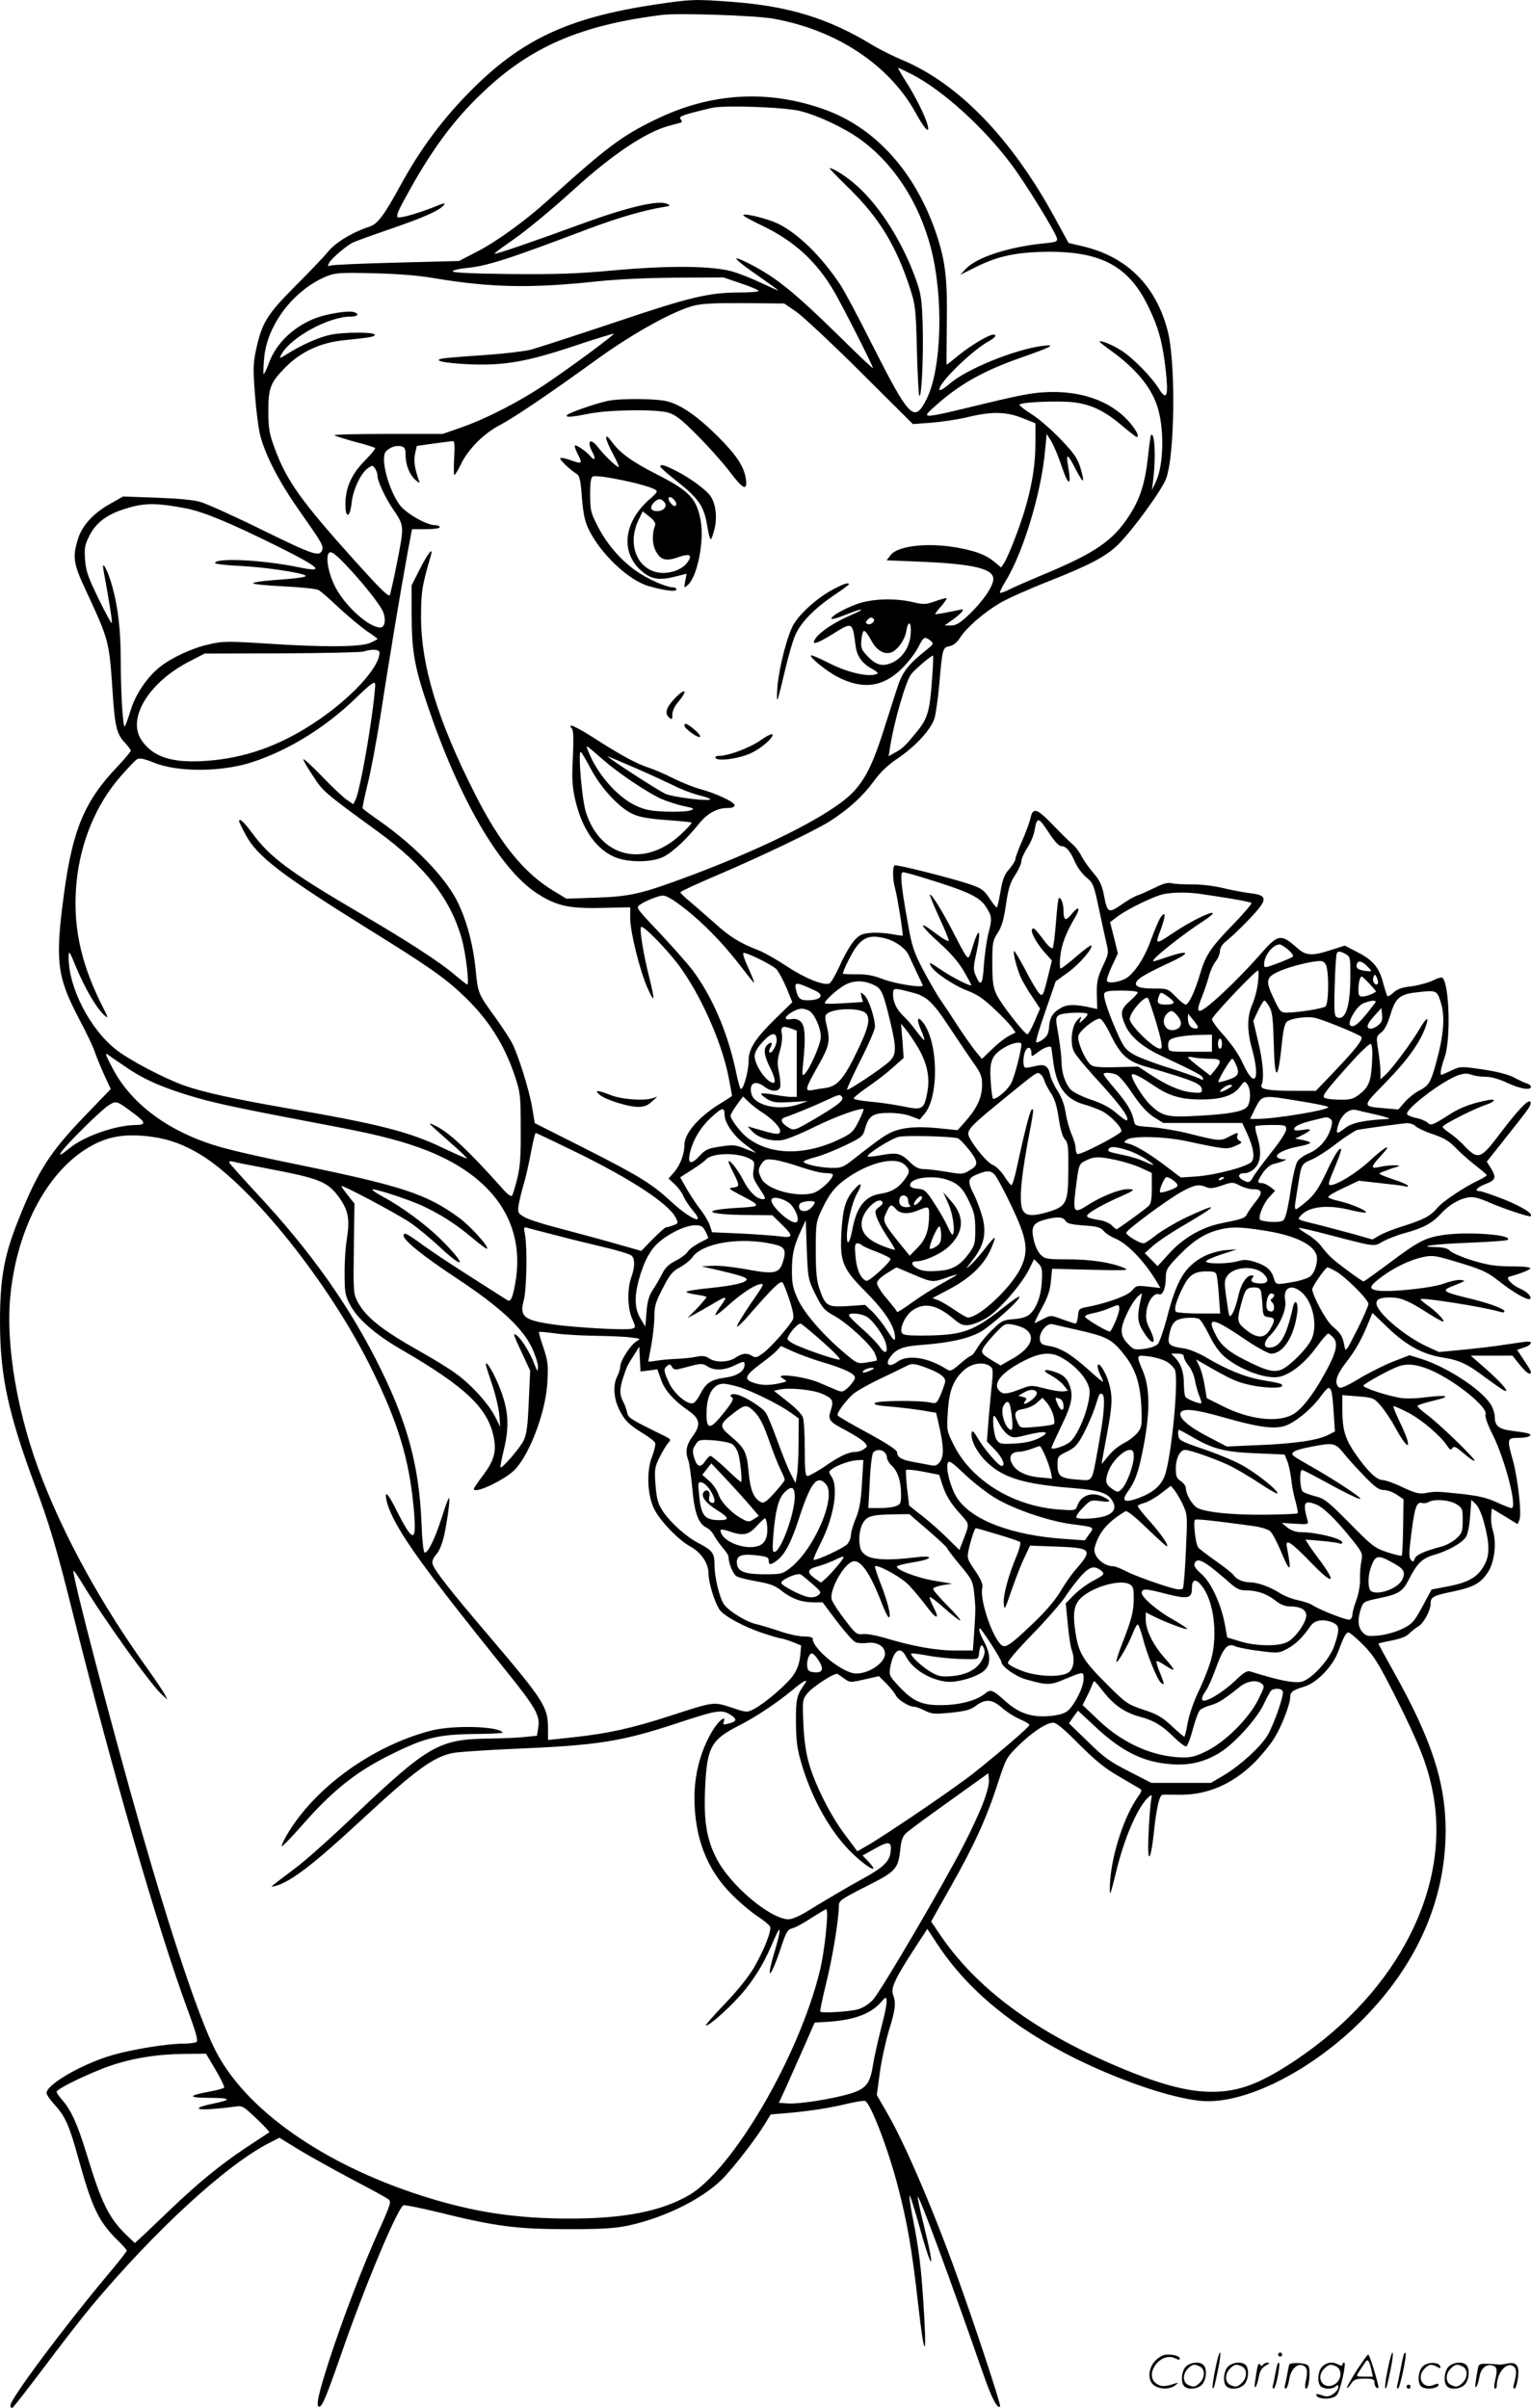 <svg version="1.0" xmlns="http://www.w3.org/2000/svg"
  viewBox="0 0 763.259 1200.403"
 preserveAspectRatio="xMidYMid meet">
<g transform="translate(-0.796,1200.819) scale(0.1,-0.1)"
fill="#000000" stroke="none">
<path d="M3270 11985 c-429 -65 -662 -174 -915 -429 -141 -142 -251 -290 -350
-471 -80 -147 -114 -193 -153 -206 -86 -28 -171 -79 -209 -126 -21 -26 -95
-103 -164 -172 -139 -140 -165 -181 -194 -314 -15 -70 -16 -96 -6 -225 6 -81
18 -174 27 -207 26 -99 95 -232 196 -375 110 -157 120 -173 112 -194 -13 -35
-43 -25 -294 98 -140 69 -280 132 -310 141 -36 11 -112 18 -221 22 l-167 6
-64 -36 c-85 -47 -142 -110 -162 -178 -27 -89 -22 -122 40 -254 117 -253 116
-249 134 -516 11 -163 20 -201 61 -244 16 -17 29 -35 29 -39 0 -5 -30 -41 -67
-80 -162 -170 -222 -311 -265 -626 -46 -340 -37 -418 71 -625 38 -71 74 -148
81 -169 7 -22 28 -73 46 -113 l34 -74 -129 -134 c-176 -183 -235 -275 -334
-525 -69 -173 -89 -288 -89 -500 0 -271 40 -455 176 -822 74 -199 108 -314
196 -668 190 -759 414 -1532 559 -1929 46 -124 58 -167 48 -173 -6 -4 -36 -8
-66 -8 -79 0 -250 -28 -349 -56 -151 -43 -332 -147 -332 -190 0 -8 17 -33 39
-57 55 -60 75 -106 120 -270 68 -246 101 -314 195 -407 25 -24 46 -48 46 -52
0 -4 -46 -63 -103 -130 -217 -260 -477 -609 -477 -641 0 -10 5 -15 11 -12 5 4
75 93 154 198 79 106 184 241 234 302 321 384 677 711 893 821 l49 25 99 -61
c55 -33 172 -98 262 -146 90 -47 171 -91 181 -99 17 -12 14 -22 -46 -156 -81
-180 -179 -437 -245 -639 -56 -172 -71 -240 -53 -240 15 0 35 47 111 265 116
335 277 719 309 739 5 3 82 -12 172 -34 288 -71 385 -84 639 -85 182 0 241 4
310 18 193 42 390 143 485 249 62 68 154 189 194 254 l31 51 83 7 c111 10 207
24 301 47 44 10 83 16 88 13 29 -18 114 -240 162 -425 46 -175 71 -317 100
-577 34 -303 47 -294 26 18 -11 164 -22 250 -51 398 -11 56 -19 108 -17 114 2
6 20 -49 41 -123 70 -257 93 -278 32 -30 -20 79 -34 146 -32 148 8 7 165 -419
322 -870 44 -129 75 -190 89 -176 6 6 -124 399 -214 649 -122 339 -260 660
-349 814 l-52 90 15 110 c8 61 29 155 45 210 33 105 37 139 21 181 -12 32 11
81 107 229 l64 98 52 -79 c149 -225 376 -413 686 -567 225 -111 474 -196 623
-211 217 -22 557 149 813 409 269 273 409 594 410 936 0 242 -70 457 -259 794
-42 75 -76 138 -76 140 0 2 30 9 67 16 44 9 74 20 87 35 12 12 31 27 43 34 27
14 63 80 63 114 0 34 13 41 112 61 103 22 138 41 175 98 32 50 43 148 23 207
-6 20 -10 52 -8 72 l3 37 65 -39 64 -39 9 22 c12 30 -8 206 -33 297 -30 107
-29 111 29 111 50 0 77 14 44 23 -10 3 -44 8 -76 12 -66 8 -87 24 -87 69 0 18
-10 48 -23 67 -50 75 -221 185 -347 224 l-55 17 -80 -31 c-44 -17 -120 -55
-170 -85 -65 -39 -94 -51 -102 -44 -25 21 -13 62 37 126 47 60 79 118 114 206
l16 39 78 -75 c92 -88 175 -133 276 -148 80 -13 121 -32 210 -100 37 -27 76
-54 87 -61 41 -22 1 28 -81 101 l-80 70 104 0 104 0 36 -45 c35 -43 56 -56 56
-36 0 5 -16 31 -35 59 l-34 51 34 11 c37 12 47 30 18 30 -10 0 -56 -7 -103
-14 -47 -8 -142 -19 -211 -26 l-127 -12 -57 26 c-114 52 -255 172 -255 217 0
21 20 29 71 29 50 0 90 -17 179 -74 39 -25 76 -46 82 -46 15 0 -36 53 -79 82
-18 13 -33 26 -33 29 0 11 307 -37 390 -61 22 -6 30 -6 28 2 -5 14 -87 43
-198 69 -103 25 -115 34 -69 52 79 32 77 30 48 34 -14 2 -50 -6 -80 -17 -59
-23 -277 -46 -337 -35 -42 8 -38 21 23 67 63 47 141 85 206 99 46 10 61 8 143
-16 149 -44 175 -55 240 -106 69 -55 142 -96 152 -86 10 10 -16 37 -50 51 -40
17 -74 54 -55 59 58 16 103 34 106 42 2 6 -34 10 -94 10 -79 0 -116 6 -193 29
-52 16 -103 38 -113 48 -12 13 -33 18 -70 19 -109 2 -1 16 171 22 96 4 178 10
184 13 41 26 -200 44 -322 25 -89 -14 -121 -31 -272 -144 -64 -48 -119 -87
-122 -87 -9 0 -140 97 -166 123 -14 14 -35 39 -48 56 -13 17 -44 43 -68 57
-25 15 -43 28 -41 30 2 3 67 -12 143 -32 243 -63 230 -62 276 -35 22 12 72 32
110 42 94 26 136 49 182 99 43 47 105 80 151 80 17 0 50 -10 75 -21 65 -30
212 -80 219 -74 13 13 -42 47 -136 85 -57 22 -110 40 -118 40 -30 0 -14 19 30
36 50 19 54 32 25 79 l-20 32 48 60 c129 163 148 187 162 209 8 12 11 26 7 30
-11 12 -62 -42 -150 -158 -97 -129 -110 -134 -179 -62 -23 25 -58 54 -75 65
-18 12 -33 25 -33 30 0 10 157 90 212 108 49 16 59 33 16 25 -76 -14 -138 -36
-189 -69 -93 -59 -97 -60 -116 -42 -10 8 -35 18 -56 22 -20 4 -40 12 -44 18
-14 23 179 170 258 196 26 8 44 9 63 1 15 -5 47 -10 71 -10 27 0 66 -11 107
-30 63 -30 118 -39 118 -20 0 6 -8 13 -17 16 -10 2 -40 16 -66 30 -31 16 -85
30 -159 41 -109 16 -111 15 -155 -6 -24 -11 -46 -21 -48 -21 -10 0 -4 32 15
87 31 89 24 360 -10 396 -4 5 -26 -1 -49 -13 -23 -11 -71 -24 -106 -29 -47 -5
-72 -14 -90 -31 -14 -13 -27 -21 -30 -18 -3 3 -12 31 -21 64 -20 78 -50 115
-128 155 l-64 33 -69 -22 c-95 -31 -125 -29 -170 12 -79 70 -94 67 -179 -30
-77 -89 -196 -207 -259 -257 -59 -47 -67 -37 -34 44 12 30 27 75 34 101 7 26
22 59 34 74 12 15 21 38 21 51 0 16 12 35 33 51 51 42 152 145 171 175 27 40
15 54 -51 62 -32 4 -94 15 -138 26 -46 11 -112 19 -155 18 -41 0 -87 2 -101 6
-19 5 -43 -2 -85 -23 -33 -16 -70 -33 -84 -37 -13 -4 -47 -23 -73 -41 -75 -52
-78 -51 -97 49 -9 43 -21 69 -51 103 -22 25 -48 63 -59 83 -10 21 -31 49 -47
62 -15 13 -60 57 -99 98 -78 80 -97 86 -109 29 -4 -18 -22 -68 -41 -111 -19
-43 -34 -84 -34 -92 0 -8 -14 -30 -30 -49 -24 -27 -34 -51 -44 -111 -7 -41
-15 -78 -18 -80 -3 -3 -19 17 -36 43 -27 41 -39 51 -94 70 -83 29 -371 102
-380 96 -11 -7 -10 -73 2 -114 11 -38 42 -231 38 -236 -2 -1 -28 2 -58 8 -30
5 -77 8 -105 5 -42 -4 -54 -10 -81 -41 -17 -20 -49 -75 -69 -121 -21 -46 -44
-87 -53 -90 -29 -11 -121 26 -210 85 -50 33 -113 69 -141 80 -95 37 -146 68
-221 137 -42 37 -97 85 -123 107 -26 21 -47 42 -47 46 0 4 82 42 183 85 234
100 485 221 562 269 92 59 164 124 218 198 34 47 71 82 117 113 93 62 174 151
188 207 6 24 16 95 22 158 16 186 17 190 52 197 20 4 37 18 53 43 31 49 115
122 195 170 36 22 146 71 245 110 210 83 286 124 347 183 71 70 217 270 239
328 44 115 49 576 9 735 -58 227 -203 372 -423 424 l-72 17 -72 132 c-216 394
-479 664 -759 781 -43 18 -110 51 -149 75 -220 133 -416 193 -700 214 -184 14
-203 13 -385 -14z m594 -70 c313 -56 575 -229 707 -466 45 -83 73 -112 62 -67
-11 45 -62 147 -107 217 -25 39 -43 71 -40 71 3 0 36 -16 73 -35 154 -81 355
-264 493 -449 68 -91 216 -331 225 -365 4 -17 -3 -20 -64 -26 -177 -18 -335
-69 -390 -127 l-28 -30 74 37 c114 57 203 76 361 78 270 2 407 -73 504 -276
51 -105 71 -181 86 -319 14 -126 4 -150 -35 -87 -36 58 -129 153 -187 190 -41
27 -108 54 -108 44 0 -3 26 -23 58 -46 119 -86 194 -175 227 -269 38 -107 36
-296 -4 -382 l-20 -43 7 60 c13 110 6 233 -12 214 -2 -2 -9 -51 -15 -109 -14
-128 -39 -209 -92 -290 -82 -128 -171 -189 -439 -300 -69 -29 -142 -61 -163
-72 -22 -11 -41 -17 -44 -15 -2 3 10 28 27 56 89 143 180 446 198 653 l8 83
22 -35 c12 -19 37 -78 54 -130 34 -100 49 -96 30 9 -11 63 0 57 39 -21 17 -33
33 -58 36 -55 3 3 -3 32 -13 64 -15 48 -33 73 -98 141 -44 46 -108 102 -143
124 -35 22 -63 44 -63 48 0 14 202 22 276 12 86 -12 152 -44 237 -117 36 -30
68 -55 71 -55 15 0 3 27 -30 67 -84 102 -223 158 -389 157 -85 -1 -134 -9
-330 -56 -331 -80 -328 -80 -257 -16 121 109 238 176 432 244 152 53 177 67
105 58 -141 -19 -377 -115 -463 -189 -24 -21 -46 -35 -49 -31 -20 19 148 187
239 240 37 20 49 36 28 36 -22 0 -108 -51 -168 -99 -34 -28 -63 -51 -65 -51
-1 0 0 88 1 196 4 223 -6 315 -48 444 -104 317 -307 544 -569 635 -277 97
-556 81 -827 -49 -175 -84 -246 -137 -545 -407 -114 -103 -255 -205 -354 -256
l-89 -46 -309 -8 c-169 -4 -317 -11 -328 -14 -18 -6 -19 -4 -10 13 12 22 82
82 116 100 11 6 94 36 184 67 172 59 248 93 271 120 11 13 3 12 -41 -6 -85
-34 -173 -59 -187 -54 -10 4 -1 29 34 92 127 235 240 390 387 529 239 229 492
338 897 388 82 10 468 -3 554 -19z m136 -461 c87 -22 218 -84 293 -138 168
-120 295 -313 355 -541 65 -246 55 -604 -20 -755 -62 -123 -84 -101 -274 274
-69 138 -140 270 -157 295 -96 144 -211 255 -310 304 -53 25 -164 53 -174 43
-3 -3 37 -25 89 -50 165 -78 278 -182 366 -334 43 -74 192 -368 192 -379 0 -4
-75 67 -167 158 -226 222 -317 295 -450 363 -100 50 -82 27 49 -64 56 -39 99
-70 96 -70 -3 0 -43 18 -90 40 -46 22 -111 47 -144 56 -101 27 -309 29 -579 5
-193 -18 -296 -21 -525 -19 -181 2 -285 7 -285 13 0 6 30 13 67 17 105 10 205
42 614 197 148 55 268 90 369 107 36 6 38 7 18 16 -42 20 -198 -17 -420 -98
-251 -92 -435 -155 -440 -151 -1 2 30 26 69 53 81 55 197 150 333 273 186 169
352 280 465 311 25 7 51 14 59 16 10 3 11 8 2 18 -12 14 12 22 154 56 63 15
369 4 445 -16z m-1825 -833 c282 -47 481 -51 815 -15 95 10 246 17 390 18
l235 1 88 -30 c48 -16 87 -33 87 -37 0 -4 -42 -8 -94 -8 -154 0 -247 -22 -626
-150 -195 -65 -382 -126 -415 -135 -33 -8 -132 -20 -220 -26 -88 -6 -180 -13
-205 -16 -79 -9 -18 -25 120 -31 173 -7 286 13 525 93 105 35 192 61 193 60 5
-5 -206 -161 -338 -250 -130 -88 -295 -173 -423 -218 l-92 -32 -277 0 c-152 0
-271 -3 -263 -7 7 -4 54 -19 105 -33 51 -13 95 -27 98 -30 3 -3 -20 -32 -51
-63 -67 -68 -97 -135 -97 -218 0 -74 23 -68 31 8 7 64 43 142 78 170 24 18 26
18 38 2 7 -10 13 -27 13 -38 0 -27 41 -114 80 -170 53 -78 53 -81 19 -254 -17
-86 -34 -163 -38 -171 -6 -10 -54 38 -171 168 -269 299 -342 401 -401 560 -28
75 -33 99 -33 186 -1 119 10 147 87 224 77 77 173 121 289 133 137 14 159 18
153 29 -8 12 -148 12 -216 -1 -56 -11 -142 -48 -217 -95 -42 -26 -43 -26 -32
-5 46 86 236 190 347 190 37 0 45 15 12 23 -26 7 -123 -8 -180 -28 -112 -40
-204 -126 -240 -226 -12 -33 -24 -57 -27 -55 -2 3 -1 39 3 80 15 167 149 341
314 408 41 16 67 18 231 14 122 -3 226 -11 305 -25z m1801 -166 c33 -22 177
-157 321 -300 l262 -261 93 7 c51 4 133 16 181 28 121 29 191 27 272 -5 l65
-26 0 -98 c0 -107 -17 -214 -54 -337 -28 -93 -81 -228 -102 -261 l-15 -23 -31
26 c-41 35 -89 54 -176 71 -150 29 -305 13 -343 -34 l-21 -27 169 -7 c263 -11
363 -35 363 -86 0 -36 -51 -110 -119 -176 -47 -44 -66 -56 -92 -56 l-32 0 41
29 c41 30 60 51 45 51 -4 -1 -36 -7 -70 -14 -35 -7 -63 -11 -63 -9 0 3 14 21
31 40 16 19 29 37 26 39 -2 2 -27 -5 -56 -15 -48 -17 -59 -17 -110 -5 -94 22
-210 18 -286 -11 -67 -25 -130 -63 -121 -72 3 -3 35 6 71 21 87 35 107 33 24
-3 -76 -32 -151 -81 -174 -114 -26 -37 1 -31 79 17 106 66 103 68 120 -59 7
-49 32 -84 81 -111 33 -19 35 -23 17 -28 -41 -13 -146 12 -234 58 -49 25 -88
41 -88 36 0 -14 82 -80 133 -106 126 -65 226 -52 321 41 31 30 67 78 81 105
28 55 32 57 61 35 18 -15 18 -17 -21 -48 -94 -76 -119 -109 -147 -197 -15 -47
-44 -137 -64 -200 -67 -212 -114 -290 -216 -365 -141 -104 -418 -238 -742
-360 -251 -94 -305 -106 -478 -112 l-146 -5 -63 38 c-148 89 -268 237 -391
480 -188 370 -271 643 -271 889 1 127 4 149 49 304 14 47 -16 10 -56 -70 l-40
-79 0 -134 c0 -188 13 -267 76 -454 159 -475 364 -828 550 -948 96 -62 159
-76 321 -72 l143 3 0 -57 c0 -66 48 -259 85 -343 14 -32 27 -56 30 -53 3 2 -6
47 -19 99 -30 117 -51 247 -42 256 10 10 121 -103 186 -188 108 -145 213 -378
249 -554 11 -55 19 -100 18 -101 -1 -1 -33 -22 -72 -46 -100 -65 -165 -142
-165 -198 0 -45 -21 -100 -50 -134 l-29 -33 31 -29 c17 -16 37 -43 44 -61 8
-18 28 -48 45 -68 68 -78 -8 -48 -104 40 -98 91 -159 129 -437 270 l-246 124
-13 78 c-14 85 -68 258 -99 319 -11 22 -49 80 -84 129 -88 122 -87 120 -99
242 -13 127 -46 248 -93 341 -61 120 -213 277 -388 399 -43 30 -80 58 -82 61
-2 4 9 57 24 118 16 62 45 217 65 345 40 261 102 633 135 812 l22 117 69 0
c39 0 69 4 69 10 0 6 -11 10 -23 10 -43 0 -147 60 -177 102 -56 77 -96 231
-69 264 18 22 53 34 78 27 17 -4 21 -13 21 -44 0 -49 20 -98 50 -124 19 -16
22 -17 17 -4 -22 63 -27 97 -20 134 l9 40 84 12 c47 6 90 12 96 12 8 1 10 -24
6 -84 -2 -47 -2 -85 1 -85 4 0 19 25 34 56 36 74 113 151 193 193 74 39 251
159 490 332 176 127 380 240 480 264 38 10 114 13 251 12 l197 -2 58 -40z
m-3041 -981 c87 -17 220 -72 460 -191 214 -107 237 -131 98 -102 -174 36 -413
48 -413 20 0 -4 55 -11 123 -14 121 -6 299 -32 326 -47 16 -8 -30 -15 -171
-25 -49 -4 -88 -10 -88 -15 0 -4 69 -11 153 -15 83 -4 161 -12 172 -18 11 -5
58 -46 104 -90 47 -43 109 -95 138 -115 29 -19 53 -37 53 -39 0 -2 -17 -11
-37 -20 -49 -21 -233 -22 -518 -3 -191 12 -217 12 -285 -4 -82 -18 -184 -65
-244 -112 -63 -49 -124 -139 -147 -218 -12 -39 -25 -75 -29 -79 -9 -10 -20
169 -20 327 0 149 -13 263 -41 366 -22 82 -56 147 -45 85 32 -174 45 -259 41
-263 -2 -3 -32 52 -66 122 -52 107 -63 138 -67 195 -4 58 -1 74 22 119 32 63
84 103 169 131 101 33 157 34 312 5z m796 -281 c76 -79 166 -191 184 -229 19
-40 13 -84 -11 -84 -56 0 -172 103 -223 199 -31 59 -49 136 -37 166 8 22 29 9
87 -52z m2632 -270 c11 -10 -13 -32 -29 -26 -11 4 -12 9 -3 19 13 15 22 18 32
7z m185 -77 c-5 -65 -43 -121 -96 -143 -46 -19 -78 -10 -119 34 -30 31 -34 41
-31 79 2 25 8 45 13 47 6 1 21 -19 35 -45 26 -50 64 -74 99 -63 32 10 70 63
77 106 10 60 27 48 22 -15z m-2648 -91 c0 -75 -146 -233 -328 -352 -173 -114
-346 -175 -537 -188 -169 -12 -265 19 -322 104 -72 107 35 285 234 389 l81 42
384 1 c210 1 394 5 408 9 43 14 80 11 80 -5z m2756 -112 c-12 -182 -22 -216
-80 -286 -57 -70 -69 -81 -110 -103 l-28 -16 7 44 c20 129 79 332 106 366 17
22 99 92 108 92 2 0 1 -44 -3 -97z m-2796 -215 c-25 -178 -64 -378 -80 -408
l-11 -21 -32 22 c-18 12 -74 65 -124 117 -51 53 -93 91 -93 85 0 -6 22 -44 49
-84 50 -77 54 -81 326 -279 232 -170 359 -333 415 -532 20 -71 39 -228 27
-228 -3 0 -29 21 -59 46 -75 65 -239 171 -483 314 -342 201 -441 274 -529 394
-43 58 -66 79 -66 60 0 -3 14 -33 32 -66 58 -110 178 -201 623 -478 285 -177
371 -237 458 -320 128 -120 210 -249 263 -410 26 -79 28 -96 28 -260 1 -139
-3 -190 -18 -250 -10 -41 -22 -79 -26 -83 -4 -5 -23 8 -41 29 -169 190 -266
281 -331 315 -21 11 -38 18 -38 15 0 -2 43 -41 95 -87 52 -45 93 -84 91 -86
-1 -2 -54 21 -117 51 -169 82 -323 121 -789 201 -253 44 -413 79 -505 112
-100 36 -272 126 -339 179 -130 102 -236 309 -236 459 1 38 3 35 38 -50 44
-105 99 -199 137 -235 26 -24 25 -20 -13 55 -106 213 -143 400 -122 610 20
196 97 382 216 519 38 44 76 84 85 89 12 8 35 3 85 -17 120 -49 344 -47 496 5
178 59 358 171 507 314 75 73 97 89 99 74 2 -10 -6 -87 -18 -171z m3378 -573
c27 -41 49 -65 61 -65 24 0 45 -25 69 -81 11 -25 36 -58 56 -75 33 -27 37 -36
61 -149 14 -66 31 -145 38 -175 13 -53 12 -57 -18 -120 -25 -55 -30 -76 -29
-138 l2 -74 -27 6 c-75 17 -118 18 -147 3 -45 -23 -62 -48 -66 -96 -2 -34 -9
-49 -30 -64 -15 -12 -31 -18 -34 -14 -4 3 17 73 46 155 l51 148 62 45 c57 41
127 123 115 134 -2 3 -36 -22 -74 -55 -38 -33 -73 -60 -78 -60 -5 0 -6 27 -2
62 6 57 28 116 76 197 26 46 15 54 -19 13 -30 -38 -41 -34 -41 17 0 35 -14 70
-24 61 -3 -3 -9 -58 -14 -123 -5 -64 -12 -120 -16 -125 -5 -4 -20 8 -35 27
-52 69 -59 76 -67 68 -11 -11 20 -70 62 -117 l36 -40 -22 -90 c-21 -85 -24
-90 -40 -75 -9 8 -41 60 -69 116 -29 55 -55 98 -57 96 -8 -8 16 -98 37 -140
12 -23 37 -66 57 -94 l35 -53 -28 -65 c-15 -36 -31 -64 -36 -63 -18 6 -133
155 -153 198 -17 37 -21 64 -21 156 0 103 2 113 26 150 20 30 31 66 42 142 12
82 21 110 46 148 17 26 31 57 31 69 0 12 13 41 29 66 16 24 32 62 36 84 13 74
19 73 73 -10z m-599 -231 c196 -61 253 -88 284 -136 31 -49 32 -57 12 -135 -8
-32 -18 -102 -22 -155 -6 -103 -16 -113 -43 -48 -10 23 -9 42 4 99 28 125 16
150 -18 36 -17 -55 -19 -58 -33 -40 -8 11 -35 61 -60 110 -51 101 -112 200
-119 193 -2 -3 19 -53 46 -113 28 -59 49 -112 48 -117 -2 -6 -34 13 -72 42
-88 67 -70 33 29 -56 48 -42 91 -92 116 -134 21 -36 39 -69 39 -73 0 -9 -92
37 -145 73 -66 44 -68 45 -56 22 17 -32 114 -97 183 -123 45 -17 80 -40 130
-88 38 -35 78 -77 89 -92 l20 -28 -33 -17 c-18 -9 -56 -38 -84 -66 l-51 -49
-35 43 c-19 24 -56 77 -83 118 -26 41 -65 100 -86 130 -21 30 -61 100 -90 155
-46 88 -55 116 -76 235 -34 190 -39 250 -23 250 8 0 66 -16 129 -36z m1366
-74 c33 -5 99 -15 148 -23 48 -8 90 -17 94 -20 3 -4 -37 -51 -89 -105 -116
-119 -140 -156 -168 -252 -26 -87 -56 -150 -71 -150 -6 0 -29 18 -50 40 -38
39 -41 40 -106 40 -78 0 -103 11 -88 36 12 18 53 42 176 99 100 47 82 59 -30
20 -72 -24 -73 -24 -55 -4 27 31 168 139 239 184 33 21 55 40 48 42 -15 5
-122 -49 -195 -99 -91 -61 -93 -61 -63 17 25 68 25 96 0 61 -8 -10 -28 -57
-45 -103 -31 -87 -68 -150 -113 -191 -26 -25 -100 -41 -110 -25 -4 5 7 38 24
74 l30 64 -19 78 -20 78 41 31 c53 38 181 100 227 109 52 10 127 10 195 -1z
m-2541 -106 c83 -71 167 -161 243 -261 31 -40 57 -73 59 -73 3 0 -3 16 -11 35
-8 19 -22 51 -31 71 -8 20 -13 38 -10 41 8 8 143 -58 165 -81 11 -12 33 -53
50 -93 l29 -71 -80 -78 c-106 -104 -138 -154 -138 -215 0 -55 -30 -157 -41
-137 -4 7 -15 49 -24 93 -42 193 -118 367 -214 496 -28 36 -103 121 -167 189
-117 124 -117 124 -94 139 12 9 43 24 69 33 45 16 47 16 85 -5 21 -12 71 -49
110 -83z m961 -115 c48 -13 96 -48 112 -80 6 -13 24 -51 39 -84 16 -33 30 -64
32 -68 8 -16 -133 5 -198 30 -47 18 -83 25 -132 24 -38 0 -68 1 -68 3 0 15 46
107 67 134 39 51 75 61 148 41z m2005 -55 c17 -15 28 -30 23 -35 -4 -4 -38
-19 -75 -33 -66 -24 -68 -25 -68 -5 0 43 43 98 77 99 6 0 26 -12 43 -26z m310
-129 c0 -151 -23 -225 -65 -209 -15 6 -17 22 -13 158 2 83 7 157 11 163 6 10
14 10 38 -2 29 -16 29 -16 29 -110z m-119 45 c13 -48 10 -187 -5 -199 -13 -11
-132 -30 -193 -31 -30 0 -34 5 -62 64 -46 95 -43 112 24 142 55 25 173 54 210
51 11 -1 22 -12 26 -27z m211 -7 c17 -18 16 -19 -17 -15 -39 5 -50 15 -41 38
7 17 30 8 58 -23z m-553 -75 c-4 -35 -17 -83 -28 -108 -26 -58 -27 -130 -1
-222 42 -153 14 -201 -44 -75 -20 45 -56 97 -94 140 -34 37 -62 75 -62 84 0
15 216 243 230 243 4 0 3 -28 -1 -62z m597 -5 c-12 -12 -29 15 -21 34 7 17 8
16 18 -5 5 -12 7 -25 3 -29z m-40 0 c19 -20 33 -37 32 -38 -15 -12 -51 -25
-67 -25 -17 0 -21 6 -21 34 0 34 8 66 17 66 2 0 20 -16 39 -37z m-2466 -8 c33
-17 42 -39 75 -175 33 -139 33 -169 -4 -204 -36 -34 -204 -146 -210 -140 -3 2
28 69 67 147 40 78 72 153 72 166 0 45 -32 140 -53 158 -20 18 -20 17 -14 -8
l7 -26 -92 -6 c-51 -3 -94 -4 -97 -1 -9 8 63 74 103 94 45 23 96 21 146 -5z
m-297 -26 c43 -20 31 -43 -24 -47 -49 -3 -62 5 -72 49 -11 44 -2 44 96 -2z
m487 -10 c66 -17 98 -46 174 -161 41 -62 96 -144 122 -181 43 -61 48 -73 48
-120 -1 -61 -25 -113 -82 -178 l-40 -45 -69 7 c-106 12 -175 10 -230 -6 -48
-14 -76 -33 -219 -145 -53 -42 -62 -45 -113 -44 -65 2 -148 22 -135 33 5 5 32
14 59 21 28 7 91 32 142 56 88 42 93 46 104 87 18 63 39 77 120 77 41 0 86 -7
110 -17 l42 -16 23 27 c74 85 70 357 -6 456 -28 37 -34 18 -11 -36 12 -26 19
-49 17 -51 -2 -2 -19 18 -39 44 -19 26 -47 59 -62 73 -36 33 -55 72 -55 110 0
35 2 35 100 9z m1120 2 c0 -5 -18 -25 -40 -44 -45 -39 -49 -61 -21 -122 25
-56 86 -107 178 -150 178 -84 201 -96 207 -110 5 -13 2 -13 -22 -1 -15 7 -81
30 -147 51 -66 20 -142 49 -169 63 -43 24 -54 36 -82 97 -47 104 -77 192 -71
210 5 12 24 15 87 15 44 0 80 -4 80 -9z m1512 -54 c21 -69 13 -162 -25 -299
-27 -98 -36 -112 -86 -138 -20 -10 -51 -35 -69 -55 l-33 -38 -67 6 c-116 10
-116 6 6 131 107 110 169 196 197 275 20 57 6 51 -34 -17 -43 -71 -131 -189
-165 -221 l-26 -24 0 37 c0 20 -5 69 -11 107 -11 69 -10 70 15 90 17 13 32 43
46 90 25 82 47 101 130 110 101 12 102 11 122 -54z m-1361 32 c40 -28 36 -39
-11 -39 -41 0 -47 9 -34 44 8 20 10 20 45 -5z m-62 -118 c32 -107 37 -141 23
-141 -32 0 -152 118 -152 148 0 33 76 120 91 104 4 -4 20 -54 38 -111z m568
67 c14 -26 18 -64 21 -180 5 -200 21 -195 42 11 6 59 14 89 25 97 22 16 100
27 138 18 39 -8 218 -81 231 -94 12 -12 -25 -59 -136 -176 l-90 -94 -102 0
c-135 0 -179 8 -169 29 14 30 8 116 -17 218 l-24 102 24 51 c13 27 27 50 31
50 5 0 16 -15 26 -32z m526 20 c-75 -100 -107 -128 -124 -111 -15 15 32 95 65
109 41 17 72 18 59 2z m-2821 -39 c26 -14 58 -85 58 -130 0 -36 -57 -166 -83
-187 -10 -9 -11 2 -5 56 13 125 10 187 -12 207 -12 11 -29 16 -45 13 -39 -8
-40 9 -3 32 37 23 60 25 90 9z m285 -15 c21 -28 9 -74 -48 -191 -63 -131 -96
-169 -152 -178 -23 -3 -54 -8 -69 -11 -40 -8 -36 7 27 118 58 102 63 126 44
204 -8 31 -9 48 -1 56 32 32 176 34 199 2z m2553 -56 c-12 -10 -28 -18 -36
-18 -28 0 -23 21 13 61 l38 42 3 -34 c3 -25 -2 -38 -18 -51z m-998 41 c23 -30
15 -57 -18 -65 -47 -12 -73 45 -38 81 20 20 32 16 56 -16z m-452 13 c0 -5 -10
-17 -22 -28 -21 -19 -21 -19 -14 1 7 19 6 19 -15 -2 -29 -29 -38 -117 -16
-159 8 -16 52 -69 97 -119 130 -141 180 -208 166 -222 -3 -3 -26 13 -51 35
-32 28 -71 49 -125 67 -43 14 -89 37 -103 50 -28 29 -47 86 -47 142 0 22 -7
80 -15 129 -15 83 -15 89 1 101 20 14 144 18 144 5z m550 -64 c0 -12 -25 -9
-38 4 -7 7 -12 23 -12 38 l1 25 24 -30 c14 -16 25 -33 25 -37z m-435 -39 c50
-101 84 -132 178 -159 244 -71 277 -85 277 -117 0 -13 -9 -15 -54 -10 -56 6
-125 36 -212 94 l-52 34 -109 -3 c-82 -2 -114 1 -126 11 -29 23 -70 118 -63
145 6 26 80 85 106 86 10 0 31 -31 55 -81z m-961 -62 c46 -79 61 -148 47 -224
-16 -86 -24 -91 -123 -70 -46 9 -118 20 -161 23 -43 4 -80 11 -83 15 -2 4 28
30 68 57 40 27 97 71 127 98 l54 48 -6 86 -7 85 24 -29 c13 -16 40 -56 60 -89z
m-630 93 l26 -10 0 -165 0 -165 -28 0 c-16 0 -54 5 -86 11 -32 6 -60 8 -63 5
-3 -3 10 -14 28 -26 30 -18 45 -20 119 -16 l85 5 -45 -16 c-98 -34 -221 -7
-236 52 -13 54 19 71 66 35 31 -24 68 -26 77 -3 3 9 1 42 -5 73 -10 47 -9 65
4 110 9 29 13 66 10 81 -8 40 3 46 48 29z m-74 -59 c-1 -27 -26 -69 -36 -59
-3 4 -1 16 6 27 12 23 1 28 -18 9 -19 -19 -14 -54 13 -108 24 -47 32 -80 19
-80 -33 0 -94 87 -94 134 0 17 14 42 41 71 44 48 69 50 69 6z m2170 -13 l0
-43 -108 0 c-105 0 -107 0 -110 24 -2 13 1 28 7 34 14 14 74 24 149 26 l62 1
0 -42z m50 -3 c0 -14 -4 -25 -10 -25 -5 0 -10 11 -10 25 0 14 5 25 10 25 6 0
10 -11 10 -25z m-1000 -2 c0 -31 -34 -163 -51 -195 -17 -33 -69 -78 -90 -78
-3 0 -9 39 -12 87 -7 102 4 130 68 169 38 23 85 32 85 17z m1748 -95 c-6 -96
-17 -122 -72 -162 -22 -17 -42 -21 -92 -20 -36 0 -69 5 -75 11 -10 10 15 42
144 185 44 49 84 85 89 82 7 -4 9 -40 6 -96z m-1698 50 c0 -19 1 -19 34 6 33
25 66 34 66 19 0 -5 5 -39 10 -76 17 -118 61 -178 150 -204 30 -8 71 -24 90
-33 45 -23 104 -85 98 -102 -7 -17 -206 -120 -219 -113 -5 4 -9 17 -9 31 0 14
-9 44 -20 68 -10 24 -24 71 -29 105 -6 40 -21 81 -40 110 -17 26 -34 62 -37
79 -10 47 -27 58 -77 45 -23 -6 -45 -9 -49 -7 -12 7 -10 62 3 85 12 23 29 16
29 -13z m-4503 -77 c88 -59 184 -100 340 -145 108 -31 237 -58 701 -146 215
-41 336 -73 455 -120 321 -129 476 -352 438 -632 -6 -43 -16 -88 -22 -99 -10
-20 -11 -20 -37 -3 -15 10 -94 60 -177 113 -82 52 -183 119 -223 148 -83 61
-102 71 -102 52 0 -25 96 -102 270 -217 211 -140 323 -244 370 -343 16 -35 30
-77 30 -94 -1 -28 -2 -27 -19 15 -20 53 -61 120 -85 139 -24 20 -20 8 25 -88
l40 -86 -7 -155 c-5 -124 -11 -163 -26 -194 -19 -38 -107 -140 -115 -133 -2 2
6 44 18 93 27 114 22 192 -21 302 -28 72 -69 142 -70 118 0 -5 14 -49 31 -99
17 -50 33 -118 36 -151 l5 -61 -26 51 c-34 67 -123 164 -200 218 -33 24 -115
74 -181 111 -186 105 -266 169 -306 247 -19 36 -20 56 -17 262 l3 224 -32 40
c-18 23 -33 44 -33 47 0 10 267 -132 340 -180 36 -24 105 -81 153 -126 132
-123 128 -82 -5 48 -72 70 -192 158 -279 204 -33 18 -57 34 -55 37 8 7 175
-47 252 -82 91 -43 166 -91 249 -161 36 -31 69 -55 71 -52 10 10 -81 111 -139
154 -162 119 -284 159 -817 268 -124 25 -277 59 -340 76 -267 68 -473 213
-571 402 -38 72 -40 80 -18 64 13 -10 56 -39 96 -66z m5394 49 c56 0 61 -10
25 -55 l-24 -29 -56 43 c-31 24 -56 46 -56 48 0 3 14 3 31 -1 17 -3 53 -6 80
-6z m127 -25 c22 -48 15 -62 -35 -79 -25 -9 -48 -14 -51 -12 -5 6 60 116 69
116 3 0 11 -11 17 -25z m-972 -53 c6 -4 15 -18 19 -32 4 -14 19 -42 33 -63 18
-27 29 -63 38 -123 8 -55 19 -93 31 -106 16 -17 18 -38 17 -155 -1 -160 -9
-178 -95 -205 -78 -24 -115 -23 -131 5 -20 34 -12 145 21 327 35 185 34 183
22 176 -9 -6 -37 -118 -76 -298 -9 -43 -20 -78 -25 -78 -4 0 -20 20 -35 44
-16 25 -41 50 -58 57 -27 11 -89 85 -116 136 -17 33 -3 50 132 161 218 178
203 168 223 154z m377 -1 c14 -5 49 -46 81 -95 40 -59 72 -94 105 -116 l48
-30 197 0 197 0 24 -52 c32 -71 40 -118 23 -141 -18 -24 -179 -67 -278 -74
l-75 -5 -66 50 c-85 65 -157 109 -193 118 -27 7 -28 8 -11 20 28 21 183 17
295 -6 197 -42 203 -43 246 -25 33 14 36 18 22 26 -10 5 -15 16 -12 24 8 20 1
19 -42 -4 -41 -22 -48 -22 -199 16 -55 14 -138 28 -185 32 -84 6 -84 6 -90 36
-10 45 -33 83 -94 155 -31 36 -56 68 -56 73 0 10 34 9 63 -2z m186 -54 c76
-52 136 -70 236 -70 105 0 164 20 196 65 20 27 22 28 35 11 20 -27 18 -97 -4
-116 -24 -22 -97 -34 -253 -42 -142 -8 -169 -1 -229 58 -34 33 -90 123 -90
145 0 15 40 -4 109 -51z m391 -2 c0 -2 -13 -11 -30 -20 -33 -17 -40 -10 -12
11 17 13 42 19 42 9z m-1944 -56 c10 -16 -20 -40 -135 -108 -103 -60 -104 -60
-132 -44 -35 21 -44 42 -21 50 51 17 154 60 207 85 68 32 71 32 81 17z m-390
-82 c56 -38 93 -82 78 -97 -9 -9 -29 -5 -134 26 l-25 7 23 -25 c30 -33 98 -52
152 -43 23 4 96 34 162 67 101 49 206 88 240 88 4 0 -6 -27 -22 -59 -27 -54
-36 -63 -92 -90 -174 -85 -348 -83 -462 4 -35 26 -86 93 -86 112 0 5 14 29 31
53 l31 42 28 -27 c15 -15 49 -41 76 -58z m2677 61 c75 -12 137 -25 137 -29 0
-15 -265 -59 -356 -59 l-34 0 21 43 c40 80 31 78 232 45z m-5811 -66 c52 -39
53 -52 5 -52 -102 -1 -258 -55 -334 -117 -39 -32 -51 -38 -42 -22 17 32 201
214 240 238 38 23 38 23 131 -47z m2938 1 c0 -43 46 -109 108 -154 31 -23 52
-40 47 -38 -6 2 -32 13 -58 23 -43 17 -57 18 -119 8 -62 -9 -74 -15 -104 -48
-44 -47 -61 -37 -44 27 17 62 52 119 104 167 53 49 66 52 66 15z m3251 -2 c46
-11 73 -20 59 -21 -121 -6 -181 -19 -214 -44 -43 -33 -48 -33 -40 2 14 58 56
97 95 86 9 -2 54 -13 100 -23z m-232 -20 c12 -8 13 -16 3 -50 -17 -54 -57
-100 -108 -122 -24 -10 -50 -28 -58 -41 -9 -14 -25 -82 -35 -153 -14 -90 -25
-133 -36 -141 -14 -11 -76 -10 -112 1 -18 6 11 83 45 118 l27 29 -24 19 c-13
10 -32 19 -42 19 -25 0 -24 8 6 53 15 22 37 39 53 43 15 3 36 9 47 14 19 8 19
9 -2 9 -12 1 -24 5 -28 11 -10 15 39 40 104 52 33 6 61 15 61 19 0 4 -17 10
-37 14 l-38 7 38 19 c48 25 47 32 -3 24 -26 -4 -40 -3 -40 4 0 15 31 29 97 45
72 18 65 17 82 7z m425 -36 c9 -9 40 -24 70 -35 77 -26 96 -37 141 -84 22 -22
64 -59 93 -81 28 -22 52 -42 52 -45 0 -4 -17 -14 -37 -24 -73 -34 -183 -107
-210 -140 -34 -41 -68 -58 -175 -92 -46 -14 -98 -35 -115 -46 l-33 -19 -87 25
c-49 13 -126 34 -173 46 -119 29 -115 27 -99 46 40 48 134 59 253 29 37 -9 70
-14 73 -11 9 8 -76 44 -135 57 -29 6 -52 15 -52 20 0 6 34 26 76 45 l76 36
107 -12 c58 -6 114 -13 125 -16 11 -4 16 -2 12 4 -3 5 -37 20 -76 32 -39 13
-68 25 -65 29 4 3 30 13 58 23 50 15 51 16 17 17 -19 0 -52 -3 -72 -8 -49 -11
-48 -2 3 54 63 68 30 54 -54 -23 -65 -61 -164 -122 -197 -122 -13 0 -10 12 29
105 16 38 27 72 25 75 -9 9 -34 -31 -78 -125 -32 -67 -54 -101 -91 -133 -26
-23 -52 -42 -56 -42 -5 0 -7 12 -4 28 2 15 9 59 15 97 16 100 16 101 68 123
26 11 83 48 126 82 44 33 89 62 100 65 34 7 219 32 248 34 15 0 34 -6 42 -14z
m-644 -17 c0 -14 -32 -62 -75 -116 -41 -52 -82 -107 -90 -122 -11 -21 -20 -28
-33 -23 -46 17 -50 43 -6 43 14 0 36 12 49 26 29 32 33 83 11 156 -8 25 -12
49 -9 52 4 3 39 6 80 6 69 0 73 -1 73 -22z m-3533 -117 c272 -134 453 -253
489 -322 14 -28 14 -30 -11 -39 -15 -6 -31 -10 -36 -10 -5 0 -35 -27 -67 -59
l-57 -59 -155 44 c-85 24 -210 57 -277 75 -66 17 -136 40 -153 51 -30 18 -32
22 -26 61 4 23 15 69 25 102 10 33 26 104 36 158 10 53 20 97 24 97 3 0 97
-45 208 -99z m-2115 79 c83 -12 157 -40 236 -88 254 -155 643 -642 852 -1067
132 -268 187 -448 210 -691 17 -180 0 -183 -83 -20 -33 67 -52 95 -55 82 -2
-10 4 -39 14 -65 49 -128 177 -305 580 -806 153 -190 176 -230 165 -290 l-6
-40 -60 -6 c-33 -4 -112 -7 -175 -8 -254 -3 -303 -31 -676 -384 -115 -110
-243 -224 -285 -255 -41 -32 -89 -67 -105 -80 -28 -22 -28 -22 -4 -16 76 19
196 112 433 332 270 250 358 314 458 332 30 5 167 14 304 20 410 17 531 36
804 126 206 68 226 71 270 44 36 -23 33 -34 -12 -45 -23 -6 -26 -5 -21 10 13
32 -19 11 -47 -31 -63 -96 -99 -222 -99 -347 0 -197 61 -357 183 -480 39 -40
98 -90 130 -111 32 -21 61 -45 64 -52 8 -21 -27 -111 -78 -201 -29 -49 -81
-115 -148 -185 -57 -59 -99 -108 -94 -108 21 0 141 110 198 182 60 76 98 142
144 252 34 78 34 48 1 -64 -48 -159 -20 -138 34 27 23 69 31 82 53 88 15 3 57
26 95 51 38 24 71 44 75 44 14 0 -8 -212 -32 -308 -105 -428 -437 -995 -655
-1119 -138 -79 -322 -115 -590 -115 -271 0 -483 32 -737 113 -497 159 -884
432 -1033 729 -81 161 -216 564 -369 1098 -147 514 -347 1279 -337 1290 2 2
21 -25 42 -60 106 -176 341 -505 399 -558 l28 -25 -13 25 c-7 14 -50 78 -96
142 -220 309 -394 624 -514 929 -124 315 -186 671 -160 922 35 343 193 630
409 746 90 48 176 59 303 41z m4010 -6 c9 -3 35 -30 59 -60 47 -62 46 -75 -7
-105 -26 -15 -37 -15 -104 -3 -41 7 -92 13 -113 14 -29 0 -45 8 -72 34 -45 45
-65 50 -141 36 -36 -7 -67 -10 -70 -7 -10 9 119 91 156 98 35 8 260 2 292 -7z
m844 -59 c27 -8 69 -28 94 -45 53 -35 50 -38 -12 -10 -25 11 -69 24 -99 30
-74 15 -81 18 -74 30 9 14 33 13 91 -5z m-1883 -42 c26 -13 28 -17 22 -54 -6
-35 -3 -47 29 -95 31 -47 34 -54 17 -54 -31 0 -70 39 -100 99 -25 49 -71 106
-71 87 0 -4 11 -29 25 -56 31 -62 31 -68 -2 -72 -26 -3 -23 -6 32 -35 111 -58
111 -59 -6 -66 -199 -11 -162 -35 58 -36 l111 -1 46 -45 c62 -60 60 -70 -11
-60 -32 4 -120 10 -196 14 l-139 6 -12 36 c-7 20 -29 56 -48 80 -19 24 -49 70
-67 101 l-32 57 58 37 c32 20 63 43 70 51 27 34 155 37 216 6z m1830 -8 c38
-8 93 -25 123 -39 l54 -25 0 -75 c0 -60 -4 -79 -17 -91 -26 -23 -153 -115
-159 -115 -2 0 -13 9 -23 19 -11 11 -37 23 -58 26 -79 13 -82 19 -33 50 25 16
78 43 118 61 89 39 95 44 51 44 -42 -1 -131 -36 -199 -80 -68 -44 -74 -36 -60
76 16 128 16 130 52 147 41 20 64 21 151 2z m-1573 -35 c47 -16 102 -30 123
-30 20 0 37 -3 37 -8 0 -23 -65 -83 -100 -92 -83 -22 -228 18 -255 71 -19 36
-19 49 1 78 15 20 22 22 63 17 25 -3 84 -20 131 -36z m-2670 -5 c279 -53 314
-67 376 -157 39 -58 46 -102 31 -197 -7 -42 -12 -121 -11 -176 0 -88 3 -106
27 -151 36 -70 126 -149 258 -225 320 -186 431 -292 459 -439 13 -70 1 -114
-55 -188 -25 -33 -45 -63 -45 -66 0 -30 164 49 209 100 76 86 151 291 158 434
5 83 2 104 -20 170 -14 41 -24 76 -22 78 2 2 38 -1 80 -7 42 -6 131 -11 198
-12 67 -1 147 -4 177 -8 52 -6 54 -7 32 -19 -29 -16 -82 -98 -82 -126 0 -12
-7 -34 -15 -50 -21 -39 -18 -103 6 -156 26 -58 51 -84 120 -126 32 -19 60 -41
63 -49 3 -9 -4 -39 -15 -68 -29 -72 -24 -191 10 -261 29 -59 119 -153 178
-186 57 -31 93 -85 93 -136 0 -43 30 -143 55 -180 20 -31 123 -87 218 -118 42
-14 83 -26 90 -26 6 0 31 -8 55 -17 l44 -18 -5 -54 c-4 -36 -15 -66 -34 -94
-32 -46 -140 -139 -195 -168 -36 -19 -37 -19 -114 7 -91 29 -84 30 -306 -42
-191 -62 -310 -88 -485 -107 l-123 -13 0 60 c-1 106 -20 136 -305 471 -180
211 -260 313 -270 345 -4 14 1 30 19 50 16 19 30 56 40 102 17 84 29 178 22
178 -3 0 -19 -44 -36 -98 -33 -103 -68 -176 -85 -174 -6 1 -13 65 -16 155 -12
271 -67 482 -199 752 -152 312 -350 593 -626 888 -71 77 -131 144 -133 149 -2
7 5 9 20 5 13 -4 85 -18 159 -32z m3190 15 c26 -26 25 -36 -6 -77 -29 -38 -63
-58 -117 -66 -76 -12 -117 -63 -139 -174 -13 -72 -28 -91 -28 -37 0 59 27 172
50 211 30 52 23 63 -14 21 -43 -49 -56 -94 -63 -209 -9 -151 5 -185 122 -302
96 -97 145 -173 145 -227 0 -21 -7 -14 -39 35 -21 33 -54 75 -74 94 l-36 34
-87 -6 c-101 -6 -111 0 -140 84 -15 43 -19 83 -19 194 0 136 1 142 31 205 38
81 70 119 138 164 112 74 233 99 276 56z m446 -47 c10 -10 47 -78 82 -152 81
-168 90 -229 48 -315 -49 -99 -206 -246 -263 -246 -6 0 -34 16 -63 36 -29 20
-66 42 -82 49 l-31 12 83 44 c102 54 168 116 204 192 15 33 25 61 23 64 -3 2
-23 -19 -45 -49 -22 -29 -54 -66 -72 -83 -31 -28 -30 -26 7 22 56 71 70 132
49 212 -9 33 -27 83 -41 111 -35 68 -33 85 13 103 49 21 67 21 88 0z m-233
-27 c54 -20 76 -42 108 -111 24 -50 29 -73 29 -136 0 -68 -3 -80 -29 -116 -47
-65 -86 -87 -162 -91 -48 -3 -75 0 -98 12 -30 16 -34 36 -7 36 42 0 123 36
162 72 78 72 83 150 14 228 l-40 45 26 -58 c23 -52 35 -139 21 -154 -3 -2 -14
16 -25 41 -11 25 -41 77 -66 115 -41 64 -48 70 -83 73 -25 2 -38 8 -38 18 0
37 113 52 188 26z m1128 -5 c16 -13 21 -23 14 -29 -13 -12 -77 -33 -83 -28 -8
9 20 76 33 76 7 0 23 -9 36 -19z m249 15 c0 -2 -7 -7 -16 -10 -8 -3 -12 -2 -9
4 6 10 25 14 25 6z m140 -56 c51 0 56 -15 19 -61 -19 -24 -39 -52 -44 -63 -10
-21 -24 -25 -128 -46 -95 -19 -188 -72 -257 -147 l-61 -67 -32 33 -32 32 45
40 c25 21 93 67 153 101 176 103 177 116 2 34 -49 -24 -113 -62 -142 -84 -29
-23 -57 -42 -63 -42 -23 0 -91 42 -87 53 5 17 201 162 274 203 65 36 88 40
125 24 17 -8 36 -6 77 8 52 18 55 18 90 0 19 -10 47 -18 61 -18z m-1715 -55
c0 -11 5 -23 10 -27 6 -4 -3 -8 -18 -8 -29 0 -43 19 -33 46 8 22 41 13 41 -11z
m56 -8 c-11 -12 -23 -19 -25 -16 -9 9 25 50 36 43 6 -4 2 -14 -11 -27z m-653
-3 c30 -20 58 -82 43 -97 -22 -22 -142 86 -126 113 8 14 49 6 83 -16z m453
-23 c-21 -16 -23 -21 -12 -52 6 -19 29 -61 51 -94 22 -33 40 -63 40 -66 0 -4
-30 5 -67 20 -76 31 -108 71 -98 124 9 53 78 118 100 96 7 -7 2 -16 -14 -28z
m-321 22 c0 -3 -7 -15 -17 -25 -28 -31 -73 -18 -59 17 5 15 76 22 76 8z m405
-33 c22 -24 62 -26 112 -5 50 21 53 20 53 -22 -1 -81 -17 -124 -58 -165 l-39
-40 -55 68 c-78 98 -82 106 -61 148 19 42 24 43 48 16z m844 -57 c7 -14 28
-19 91 -24 67 -4 85 -10 99 -26 9 -12 36 -30 61 -40 60 -26 142 -112 200 -207
l23 -39 -60 7 c-57 6 -62 5 -79 -17 -20 -26 -113 -61 -214 -82 -54 -10 -55
-11 -58 -48 -2 -20 -7 -37 -12 -37 -5 0 -35 10 -66 21 -56 21 -57 21 -93 3
-20 -10 -40 -20 -44 -22 -5 -3 10 30 33 72 32 58 43 91 47 137 l6 62 196 -5
c178 -4 193 -3 161 10 -65 27 -165 42 -278 42 -105 0 -115 2 -136 23 -14 14
-29 46 -35 77 -14 63 -2 82 57 98 58 16 90 14 101 -5z m-1246 -367 c35 -69 44
-80 95 -108 69 -39 185 -147 202 -188 7 -17 11 -32 9 -34 -2 -2 -25 -6 -50
-10 -45 -7 -49 -5 -105 42 -107 89 -204 200 -237 270 -26 57 -31 78 -31 147 0
81 10 124 48 205 l21 45 5 -146 c6 -144 6 -147 43 -223z m-548 313 c9 -17 15
-32 13 -34 -2 -1 -22 -12 -46 -24 -23 -12 -48 -31 -55 -42 -6 -11 -33 -32 -59
-45 -35 -17 -54 -36 -69 -66 -12 -24 -33 -60 -47 -81 -19 -29 -27 -57 -31
-110 l-6 -72 -24 40 c-33 54 -32 125 4 233 19 57 40 96 67 127 46 52 146 104
200 105 32 0 40 -5 53 -31z m1175 -19 c0 -31 -5 -43 -25 -56 -14 -9 -28 -14
-31 -11 -9 9 38 117 48 111 4 -3 8 -23 8 -44z m-1920 0 c63 -17 170 -43 238
-59 68 -16 130 -35 138 -42 18 -15 18 -56 -1 -109 -21 -59 -19 -155 5 -207 18
-42 18 -42 -2 -49 -28 -8 -273 5 -389 21 -152 22 -172 39 -149 125 13 49 17
256 6 319 -8 43 -8 44 15 37 13 -4 76 -20 139 -36z m3521 25 c151 -22 249 -66
269 -120 11 -29 -4 -87 -29 -109 -10 -9 -45 -21 -77 -27 -94 -17 -96 -17 -105
15 -12 42 -35 63 -91 82 -41 13 -58 14 -88 5 -46 -14 -160 -15 -160 -1 0 5 35
21 78 35 l77 25 -56 -4 c-33 -3 -76 -15 -105 -29 -98 -50 -140 -118 -189 -311
-16 -59 -36 -117 -44 -127 -10 -11 -36 -21 -68 -25 -50 -6 -54 -5 -83 26 -22
23 -30 42 -30 67 0 39 50 141 83 170 20 18 20 18 13 -12 -21 -90 -18 -118 13
-167 48 -75 69 -62 30 17 -17 34 -20 52 -15 90 8 50 38 90 62 81 19 -7 34 32
34 86 0 35 7 47 63 105 69 72 128 111 196 129 61 17 108 17 222 -1z m-2439
-69 c60 -13 68 -29 48 -92 -18 -55 -44 -59 -180 -34 -63 12 -140 20 -170 18
l-55 -3 80 -18 c108 -25 145 -37 145 -47 0 -16 -66 -31 -182 -43 -65 -6 -118
-15 -118 -19 0 -4 23 -10 50 -14 28 -4 50 -9 50 -12 0 -4 -21 -28 -47 -56
l-48 -49 60 33 c33 19 74 42 90 52 46 27 50 22 16 -24 -17 -23 -29 -44 -26
-46 2 -3 28 17 57 43 69 62 128 102 163 111 26 6 23 0 -46 -99 -40 -59 -70
-109 -67 -112 3 -3 32 24 64 62 114 131 152 168 163 158 5 -5 21 -45 35 -88
19 -59 23 -84 16 -98 -19 -35 -109 -138 -146 -165 -30 -23 -39 -26 -55 -16
-27 17 -50 15 -84 -8 -36 -24 -97 -26 -131 -4 -18 12 -34 15 -62 9 -20 -5 -64
-9 -97 -11 -33 -1 -79 -5 -102 -9 -24 -4 -43 -6 -43 -4 0 2 7 39 15 82 8 43
15 106 15 140 0 53 6 74 42 143 35 68 48 84 85 104 24 13 53 36 63 51 51 71
238 102 402 65z m444 -6 c5 -5 38 -20 74 -33 35 -14 66 -29 67 -34 5 -13 -106
-115 -120 -110 -28 9 -49 58 -54 121 -5 53 -3 66 9 66 8 0 18 -4 24 -10z m896
-177 c-3 -72 -26 -137 -61 -167 -14 -13 -41 -21 -79 -24 -52 -4 -61 -8 -105
-51 -27 -25 -60 -65 -74 -88 -14 -24 -29 -43 -33 -43 -5 0 -30 -18 -55 -40
-43 -37 -49 -40 -69 -27 -93 59 -194 74 -245 36 -40 -30 -63 -14 -35 24 31 42
64 54 164 61 128 10 217 29 280 61 51 26 210 168 200 179 -3 3 -38 -21 -78
-53 -156 -123 -204 -140 -410 -141 -74 0 -94 3 -99 15 -10 27 21 89 56 112 58
39 119 27 201 -42 38 -32 49 -36 82 -32 21 3 61 20 89 38 61 39 169 164 206
237 l26 53 21 -21 c18 -17 21 -31 18 -87z m-642 32 c94 -40 97 -41 168 -16 28
10 52 17 52 15 0 -1 -34 -21 -75 -44 -41 -22 -108 -65 -150 -95 -41 -30 -75
-51 -75 -47 0 4 -23 33 -50 65 -28 32 -50 67 -50 78 0 12 18 30 48 49 26 16
48 30 49 30 1 0 38 -16 83 -35z m1748 2 c28 -28 22 -47 -13 -47 -40 0 -57 10
-44 26 9 11 8 14 -4 14 -26 0 -55 -48 -67 -108 -7 -31 -19 -68 -28 -82 -16
-24 -16 -23 -29 69 -12 82 -12 96 2 117 32 49 139 55 183 11z m355 16 c46 -23
167 -143 167 -165 0 -10 -26 -69 -57 -131 -56 -110 -57 -111 -63 -77 -8 46
-18 62 -59 96 -32 27 -101 155 -101 186 1 14 66 108 76 108 3 0 19 -7 37 -17z
m-589 -25 c3 -13 8 -60 11 -105 l6 -83 -103 0 c-57 0 -109 4 -116 8 -14 9 -1
56 37 130 28 54 55 72 113 72 41 0 48 -3 52 -22z m221 -80 c2 -13 6 -45 7 -73
3 -46 5 -50 31 -53 31 -4 33 -12 12 -52 -30 -58 -69 -59 -133 -5 -37 31 -38
43 -15 128 19 69 26 77 65 77 21 0 29 -6 33 -22z m197 2 c61 -47 88 -172 53
-241 -25 -50 -114 -137 -152 -150 -39 -13 -74 -3 -174 47 -83 41 -125 76 -149
125 -50 97 -19 92 154 -26 54 -36 107 -65 121 -65 60 0 114 84 130 202 7 51
-10 77 -21 31 -33 -149 -65 -203 -119 -203 -30 0 -28 29 6 62 47 48 83 130 74
174 -11 61 28 83 77 44z m-132 -19 c0 -6 -5 -13 -11 -17 -8 -4 -8 -9 0 -17 16
-16 13 -47 -3 -47 -22 0 -29 17 -22 56 4 20 13 34 21 34 8 0 15 -4 15 -9z
m-791 -130 c-12 -28 -24 -51 -28 -51 -17 1 -126 66 -124 75 1 6 19 13 42 17
22 4 59 15 83 26 41 17 43 18 46 1 2 -10 -7 -40 -19 -68z m-1240 23 c32 -19
87 -97 96 -136 11 -45 -5 -53 -30 -16 -12 18 -52 60 -89 92 -36 32 -66 62 -66
67 0 15 60 10 89 -7z m1655 -10 c9 -3 31 -39 51 -79 23 -48 50 -86 77 -110 76
-65 206 -113 271 -101 56 11 126 65 184 143 29 40 57 73 62 73 4 0 16 -9 26
-20 26 -29 15 -77 -47 -187 -57 -103 -115 -176 -158 -198 -77 -40 -215 -23
-346 43 l-80 40 -11 66 c-6 36 -18 79 -27 96 l-15 31 47 -27 c122 -70 152 -84
212 -98 73 -18 170 -21 170 -6 0 10 -5 12 -110 30 -76 14 -167 51 -264 108
-39 24 -89 44 -115 48 -73 10 -83 19 -75 62 9 50 21 72 47 82 26 10 79 12 101
4z m-1876 -114 c61 -54 95 -90 85 -90 -27 0 -208 64 -238 84 -26 17 -26 18
-10 44 17 27 44 52 54 52 4 0 52 -40 109 -90z m1009 64 c56 -35 34 -93 -56
-146 l-65 -37 -35 21 c-62 37 -66 43 -47 73 9 14 36 46 60 71 41 43 46 45 82
39 22 -4 49 -13 61 -21z m272 -8 c135 -31 162 -45 217 -113 62 -75 86 -148 92
-268 4 -91 2 -102 -18 -128 -12 -15 -38 -36 -58 -47 -44 -23 -69 -45 -100 -84
-12 -16 -22 -26 -22 -24 0 3 11 65 25 138 29 154 31 197 10 267 -17 57 -54
111 -55 80 0 -10 7 -31 15 -47 9 -17 13 -30 11 -30 -3 0 -36 27 -73 61 -84 75
-138 108 -194 117 -37 6 -44 11 -47 33 -4 35 34 82 62 76 12 -3 72 -17 135
-31z m-1289 -156 c113 -33 170 -60 170 -79 0 -10 -14 -30 -30 -46 -27 -26 -33
-28 -58 -18 -15 6 -56 24 -92 39 -74 31 -228 49 -181 21 23 -14 23 -15 5 -20
-52 -14 -97 -17 -133 -7 -70 19 -66 36 24 103 33 24 68 53 78 65 l18 20 62
-28 c34 -15 96 -38 137 -50z m-857 -44 l42 6 18 -51 c19 -54 64 -105 138 -156
57 -40 62 -70 20 -127 -32 -43 -38 -78 -21 -122 5 -14 13 -75 19 -135 10 -121
30 -178 70 -198 14 -6 31 -24 39 -40 8 -15 28 -43 43 -61 16 -18 29 -38 29
-45 0 -34 23 -88 42 -98 11 -6 57 -17 102 -25 63 -11 89 -21 120 -46 49 -39
97 -57 158 -58 l47 0 72 -96 c40 -52 81 -99 93 -103 11 -5 38 -6 59 -3 48 6
87 -18 87 -54 0 -52 -102 -112 -163 -96 -72 18 -197 125 -197 169 0 9 -14 13
-44 13 -24 0 -77 11 -117 25 -41 14 -94 30 -119 36 -50 10 -142 67 -164 101
-22 34 -46 135 -46 194 0 60 -10 73 -79 109 -60 30 -141 103 -179 160 -24 37
-30 58 -36 130 -6 79 -4 89 20 138 14 28 33 60 42 70 18 21 21 18 -53 54 -139
69 -145 73 -151 101 -3 15 -12 39 -20 54 -18 34 -18 62 2 123 17 51 19 56 57
115 l22 35 3 -62 3 -62 42 5z m2050 68 c80 -42 147 -120 147 -174 0 -78 -60
-227 -104 -255 -30 -20 -86 -36 -86 -25 0 5 23 55 50 111 54 111 62 156 34
215 -11 24 -28 38 -59 50 -59 22 -80 12 -28 -14 22 -12 51 -34 63 -49 l22 -28
-22 -3 c-13 -2 -54 4 -92 14 -66 17 -70 17 -116 0 -68 -27 -90 -30 -107 -16
-44 36 0 94 117 154 78 40 130 46 181 20z m617 0 c0 -9 11 -29 24 -45 13 -15
27 -48 31 -71 4 -24 14 -58 21 -77 8 -19 13 -36 11 -38 -6 -6 -72 20 -79 31
-4 6 -8 34 -8 63 0 60 -13 99 -42 131 l-21 22 31 0 c23 0 32 -5 32 -16z m-84
-25 c18 -11 36 -30 40 -42 19 -56 -20 -446 -52 -527 -20 -51 -59 -83 -130
-110 -68 -25 -87 -16 -57 27 39 54 54 95 74 191 41 195 42 323 6 412 -36 86
-36 84 29 76 32 -4 72 -16 90 -27z m-2106 -13 c0 -34 -35 -57 -99 -66 -70 -10
-93 -26 -123 -83 -10 -21 -26 -41 -34 -44 -27 -10 -94 45 -120 100 -28 61 -29
70 -10 86 11 10 16 9 24 -5 6 -12 17 -15 33 -11 13 3 45 11 71 18 40 10 50 10
72 -4 33 -22 81 -21 131 2 49 24 55 25 55 7z m907 -17 c64 -24 93 -45 93 -66
0 -8 -10 -37 -21 -64 -21 -49 -22 -49 -58 -42 -60 11 -259 9 -271 -3 -8 -8 12
-13 77 -18 48 -4 120 -13 158 -19 l70 -12 17 -75 c21 -98 22 -140 2 -169 -12
-17 -23 -22 -43 -18 -14 3 -52 10 -85 16 -63 11 -86 24 -86 50 0 10 -51 44
-145 95 -80 43 -148 82 -151 88 -6 10 32 64 74 104 15 14 74 48 132 76 58 27
116 56 130 63 35 18 42 18 107 -6z m317 8 c16 -12 16 -22 5 -127 -6 -63 -14
-145 -16 -182 l-5 -66 41 -42 c37 -39 54 -80 32 -80 -14 0 -86 83 -117 136
-21 36 -30 44 -32 30 -7 -37 29 -105 82 -153 81 -74 184 -104 420 -123 138
-11 181 -25 203 -70 16 -32 2 -56 -41 -70 -40 -13 -131 -18 -142 -7 -4 4 10
26 32 48 37 39 41 40 87 34 54 -7 59 -2 17 20 -55 28 -111 11 -131 -42 -9 -26
-11 -26 -92 -20 -226 16 -434 143 -523 319 -36 72 -37 74 -31 165 6 108 28
164 81 211 40 35 96 43 130 19z m2203 -22 c120 -54 278 -182 267 -217 -4 -12
9 -49 35 -101 63 -126 125 -367 94 -367 -6 0 -39 13 -74 29 -50 23 -90 32
-179 42 -123 13 -127 13 -180 3 -28 -4 -51 2 -110 30 -41 20 -87 36 -101 36
-30 0 -82 53 -143 144 -43 65 -56 112 -56 205 l0 74 78 -6 c74 -6 79 -8 112
-45 19 -22 53 -71 74 -111 73 -132 88 -106 20 33 -18 38 -32 72 -29 74 2 2 36
-13 77 -34 69 -38 156 -112 191 -164 13 -20 18 -22 26 -11 7 12 18 6 57 -27
26 -23 50 -39 53 -36 7 8 -184 192 -244 235 -25 18 -42 35 -40 39 3 5 40 16
82 26 93 22 67 30 -46 16 -42 -6 -96 -7 -121 -3 -71 12 -191 52 -185 62 8 12
131 80 174 95 45 17 99 10 168 -21z m-2802 0 c-16 -7 -32 -11 -35 -9 -7 8 24
24 45 23 15 0 13 -4 -10 -14z m-654 -81 c65 -20 198 -85 257 -127 l42 -30 -1
-121 c0 -67 -4 -139 -8 -161 l-7 -40 -23 44 c-13 24 -42 97 -66 162 -23 65
-50 130 -59 144 -17 26 -103 81 -144 91 -26 7 -43 -3 -24 -15 10 -6 -2 -27
-44 -79 -65 -82 -84 -83 -84 -3 0 94 32 151 85 151 12 0 46 -7 76 -16z m415
-34 c53 -23 59 -34 44 -81 -16 -49 -10 -58 81 -105 37 -20 76 -45 86 -56 17
-19 17 -20 -2 -34 -10 -8 -29 -14 -42 -14 -35 0 -80 -21 -156 -74 -38 -25 -75
-46 -83 -46 -11 0 -14 24 -14 134 0 74 -4 146 -10 160 -5 14 -39 49 -77 78
l-67 53 29 6 c47 11 166 -1 211 -21z m2539 13 c4 -10 9 -59 12 -110 l6 -91
-33 -17 c-51 -27 -170 -44 -346 -51 l-160 -7 -90 47 c-98 50 -150 95 -141 120
10 26 74 19 223 -24 161 -46 245 -58 298 -40 49 16 128 80 173 140 41 55 48
59 58 33z m-1469 -5 c4 -6 -4 -21 -20 -35 -30 -25 -56 -32 -37 -9 9 11 7 15
-11 20 l-23 6 25 15 c31 18 56 19 66 3z m335 -30 c3 -48 -4 -108 -27 -238 -35
-190 -24 -173 -105 -168 -84 6 -99 17 -99 74 0 41 2 44 48 66 40 20 53 34 84
93 20 39 44 95 54 125 9 30 19 58 21 63 9 15 23 6 24 -15z m-252 -85 c6 -21 7
-40 3 -44 -4 -4 -43 -10 -88 -14 -80 -7 -80 -7 -92 20 -22 47 -16 62 27 69 22
3 53 17 68 31 l28 25 22 -25 c12 -14 27 -42 32 -62z m35 81 c16 -6 23 -54 8
-54 -5 0 -14 11 -20 25 -17 38 -16 40 12 29z m-250 -36 c12 -58 15 -118 6
-118 -28 0 -57 87 -40 119 14 27 28 27 34 -1z m-1281 -22 c32 -30 50 -65 88
-174 17 -48 40 -104 50 -124 11 -21 19 -42 19 -47 0 -5 -23 -34 -51 -65 -41
-45 -54 -54 -68 -46 -36 19 -53 61 -61 150 -9 100 -19 119 -90 179 -59 49 -57
59 17 116 54 41 62 42 96 11z m1227 -66 c11 -22 31 -47 45 -56 23 -15 30 -15
94 1 94 23 120 16 61 -15 -32 -16 -67 -25 -121 -28 -71 -4 -77 -3 -93 19 -14
21 -24 119 -11 119 2 0 14 -18 25 -40z m968 -69 c99 -57 157 -72 316 -78 l138
-6 13 -31 c7 -17 16 -58 20 -91 3 -33 13 -84 22 -113 8 -30 13 -56 10 -58 -2
-3 -74 -6 -158 -7 -179 -2 -322 14 -351 40 -25 23 -48 66 -48 91 0 11 -11 27
-25 36 -21 14 -25 24 -25 64 0 51 21 92 46 92 26 0 163 -49 228 -81 33 -17 98
-55 144 -86 46 -30 85 -53 88 -50 10 10 -107 104 -178 142 -40 22 -127 58
-193 80 -111 38 -120 43 -123 68 -2 15 0 27 3 27 4 0 37 -18 73 -39z m-2300
-32 c12 -8 26 -30 31 -49 11 -42 20 -140 13 -140 -2 0 -36 29 -73 65 -38 36
-74 65 -79 65 -5 0 -17 -11 -26 -25 -23 -36 -41 -31 -55 15 -10 33 -9 43 6 66
16 25 20 26 89 22 39 -3 81 -11 94 -19z m3049 -46 c21 -27 68 -78 104 -115 52
-54 72 -68 96 -68 16 0 45 -10 64 -23 l34 -23 -2 -138 c-1 -76 -4 -141 -7
-143 -3 -3 -35 5 -72 17 -63 21 -76 31 -188 145 -108 109 -126 123 -171 134
-27 7 -55 17 -62 23 -15 12 -18 108 -4 108 5 0 44 -20 88 -44 125 -69 203
-107 203 -99 0 10 -150 107 -250 163 -41 23 -79 46 -84 51 -17 16 7 29 80 43
119 24 128 22 171 -31z m-1488 -13 c12 -27 24 -64 28 -81 l6 -32 -61 6 c-71 6
-121 31 -140 71 -17 34 -2 56 37 57 14 0 42 7 61 14 19 7 38 14 41 14 4 1 16
-21 28 -49z m-801 18 c7 -7 12 -19 12 -28 0 -9 11 -27 25 -40 29 -28 45 -77
45 -143 0 -42 -3 -49 -26 -57 -14 -6 -50 -10 -81 -10 l-56 0 7 132 c3 72 11
137 17 145 14 16 41 17 57 1z m1242 -22 c0 -43 -36 -140 -61 -162 -17 -16 -20
-16 -44 0 -36 24 -40 40 -21 91 19 49 76 105 106 105 16 0 20 -7 20 -34z
m-1355 -133 c-5 -90 -13 -132 -31 -175 -13 -32 -24 -68 -24 -82 0 -13 -8 -33
-17 -45 -18 -20 -161 -87 -169 -78 -3 2 13 38 34 80 67 130 91 278 56 333 -16
23 -16 26 2 39 27 20 94 43 128 44 l28 1 -7 -117z m670 -76 c94 -55 262 -112
375 -127 116 -15 115 -14 88 -50 l-22 -31 -96 7 c-267 17 -469 94 -541 205
-32 50 -57 144 -46 174 6 14 20 5 86 -58 44 -41 114 -96 156 -120z m-1224 -39
l40 -47 -25 -16 c-23 -15 -27 -15 -56 0 -52 27 -108 84 -120 123 -7 20 -27 51
-46 67 l-35 31 23 29 22 28 79 -84 c43 -46 96 -105 118 -131z m955 108 c19
-57 41 -92 96 -153 41 -46 41 -39 -1 -145 l-10 -27 -58 57 c-32 32 -88 82
-125 111 -38 29 -68 54 -68 54 0 1 -4 40 -10 86 -5 46 -7 87 -5 91 2 4 40 0
84 -8 l81 -16 16 -50z m-581 4 c56 -62 -59 -330 -182 -422 -33 -26 -44 -28
-122 -28 -99 0 -135 14 -139 51 -5 41 18 52 93 44 55 -6 65 -10 65 -26 0 -24
11 -24 44 2 38 30 69 90 106 204 59 182 91 223 135 175z m-578 -29 c27 -40 31
-73 7 -64 -10 4 -14 13 -10 29 7 25 -10 42 -26 26 -19 -19 4 -54 63 -91 62
-39 66 -51 15 -51 -76 0 -93 21 -103 128 -6 59 -5 64 13 60 10 -2 29 -18 41
-37z m2359 -76 c22 -49 22 -55 14 -227 -4 -97 -11 -182 -15 -188 -3 -5 -18 -7
-33 -4 -57 13 -209 67 -252 90 -25 13 -53 24 -62 24 -51 0 -104 53 -93 93 21
77 65 128 153 181 8 5 45 -24 106 -83 52 -50 97 -91 100 -91 14 0 -26 59 -83
123 -34 37 -61 72 -61 77 0 4 14 11 30 15 17 4 54 24 83 46 l52 40 19 -23 c10
-13 29 -45 42 -73z m-1936 42 c0 -81 -66 -265 -99 -275 -12 -4 -13 10 -8 81
10 121 25 181 52 211 37 40 55 34 55 -17z m3298 -37 c30 -19 32 -23 32 -81 0
-55 -3 -64 -31 -90 -17 -16 -50 -34 -72 -40 -88 -23 -129 -42 -136 -61 -6 -17
-9 -18 -20 -5 -10 13 -9 39 4 138 16 126 26 153 54 144 9 -2 23 0 31 5 26 17
103 11 138 -10z m137 -88 c29 -106 30 -163 6 -210 -32 -63 -77 -91 -178 -111
l-88 -17 -46 -85 c-42 -77 -50 -86 -100 -111 -31 -15 -80 -29 -116 -33 -55 -5
-64 -4 -82 16 -24 25 -26 66 -8 119 12 34 15 35 96 52 92 19 113 33 143 93 40
78 65 104 123 121 71 20 142 60 161 90 9 14 18 57 21 104 l6 81 22 -21 c13
-12 30 -50 40 -88z m-838 87 c36 -13 100 -75 175 -168 58 -72 60 -77 53 -115
-5 -23 -8 -63 -7 -91 1 -28 -7 -73 -18 -103 -11 -29 -20 -62 -20 -73 0 -11 -6
-22 -13 -25 -13 -5 -145 46 -184 71 -12 9 -46 20 -75 26 -29 6 -70 22 -91 36
-49 31 -110 53 -149 53 -33 0 -69 16 -81 37 -5 7 -43 38 -86 68 -43 30 -83 61
-89 68 -14 16 -27 133 -16 139 8 5 104 -6 287 -31 39 -5 77 -17 87 -26 11 -10
33 -52 51 -94 49 -119 58 -116 33 12 -10 48 17 31 119 -74 114 -118 133 -107
37 21 -15 19 -35 48 -46 64 l-18 29 75 -6 c42 -4 83 -9 93 -13 9 -3 16 -2 16
4 0 20 -129 52 -209 52 -22 0 -47 9 -65 23 l-28 23 67 -4 c62 -4 67 -3 62 14
-25 91 -19 105 40 83z m-1932 -130 c52 -45 95 -85 95 -89 0 -4 29 -42 64 -84
60 -72 64 -80 71 -144 7 -72 7 -76 -1 -199 l-6 -83 -91 0 c-94 0 -214 22 -352
64 -38 11 -85 20 -103 18 -35 -4 -40 1 -112 98 -22 30 -43 64 -46 75 -11 43
51 161 98 186 41 22 90 -45 153 -208 15 -40 31 -70 35 -68 11 7 -6 76 -40 164
-17 42 -30 82 -30 89 0 17 109 -39 156 -80 21 -18 62 -67 93 -107 57 -78 78
-83 41 -11 -12 23 -19 44 -17 46 3 3 36 -22 73 -55 38 -34 73 -61 79 -61 5 0
-23 33 -63 73 -39 40 -72 77 -72 84 0 6 21 14 48 19 l47 7 -84 14 c-94 15
-210 61 -189 74 7 5 46 14 86 20 39 6 72 16 72 22 0 6 -25 7 -72 1 -130 -16
-213 -12 -245 12 -23 17 -28 30 -31 70 -1 32 4 61 15 84 21 40 42 47 161 49
l73 1 94 -81z m-803 27 c6 -56 -8 -93 -42 -104 -70 -25 -190 25 -190 78 0 5
19 3 41 -5 70 -25 98 -20 138 24 20 22 39 40 42 40 4 1 9 -14 11 -33z m1149
-47 c57 -17 108 -34 112 -38 5 -5 -3 -35 -16 -67 -41 -97 -69 -199 -65 -240 3
-36 5 -32 37 61 19 55 47 129 64 164 l30 64 134 -5 c173 -6 181 -15 93 -115
-20 -23 -54 -72 -76 -109 -24 -41 -73 -99 -132 -155 -103 -99 -136 -124 -154
-116 -44 17 -118 227 -103 289 4 17 -5 40 -35 85 -41 60 -42 63 -32 110 12 52
29 103 35 103 3 0 51 -14 108 -31z m-789 -146 c-17 -21 -44 -51 -60 -67 l-31
-28 -30 21 c-42 30 -39 47 12 60 23 6 60 20 82 30 57 28 60 26 27 -16z m2762
3 c53 -29 62 -45 45 -82 -25 -52 -148 -88 -163 -48 -9 24 -7 68 5 105 23 66
34 69 113 25z m-907 -22 c26 -21 67 -54 90 -75 34 -31 51 -39 80 -39 57 0 106
-17 148 -50 25 -20 49 -30 71 -30 54 0 84 -16 84 -45 0 -35 -53 -111 -93 -132
-43 -24 -162 -22 -241 4 l-60 18 -12 67 c-19 100 -68 207 -116 249 -29 25 -39
41 -35 52 10 26 31 21 84 -19z m-549 -16 c19 -16 15 -21 -41 -51 -29 -15 -72
-47 -95 -70 l-41 -42 10 -102 c5 -57 14 -114 19 -128 17 -44 12 -90 -11 -111
-32 -29 -154 -27 -237 5 -35 13 -66 30 -69 38 -3 9 43 63 119 141 68 70 144
156 168 192 23 36 61 84 83 108 41 42 61 46 95 20z m-1438 -68 c43 -38 44 -41
26 -55 -12 -9 -30 -12 -50 -8 -35 6 -128 55 -133 69 -5 16 80 53 97 43 8 -5
35 -27 60 -49z m1948 -20 c57 -85 72 -256 31 -377 -12 -37 -39 -103 -60 -146
-20 -42 -43 -109 -50 -147 -7 -39 -14 -70 -17 -70 -2 0 -31 24 -63 54 -47 44
-73 59 -141 81 -80 27 -87 32 -184 129 -116 115 -140 155 -155 260 -14 93 -7
135 29 169 57 54 193 93 240 68 19 -10 22 -21 22 -69 0 -67 -10 -105 -57 -226
-19 -48 -32 -90 -29 -93 6 -6 62 91 82 145 9 23 20 42 24 42 4 0 15 -30 25
-67 22 -86 72 -208 91 -224 19 -15 18 -9 -6 52 -12 28 -19 54 -16 56 2 3 21
-7 42 -21 21 -14 40 -24 42 -21 3 2 -17 28 -43 57 -57 63 -95 139 -95 191 l0
37 42 -21 c60 -30 170 -71 164 -60 -4 5 -36 26 -73 47 -73 40 -153 109 -153
130 0 24 17 24 119 -3 112 -28 131 -24 131 27 0 51 23 51 58 0z m647 -172 c31
-14 32 -35 5 -114 -25 -72 -116 -170 -165 -180 -42 -7 -111 7 -252 51 -18 6
-33 -3 -80 -48 -53 -50 -127 -97 -153 -97 -16 0 -12 19 10 50 11 15 33 66 50
113 37 102 58 126 96 108 14 -6 68 -17 120 -23 93 -12 97 -12 140 11 42 23 75
55 117 115 20 29 66 35 112 14z m-1706 -106 c28 -43 51 -83 51 -89 0 -22 72
-73 123 -87 103 -29 120 -30 188 -1 102 42 99 42 99 3 0 -42 -48 -135 -82
-161 -16 -12 -49 -21 -90 -24 -90 -7 -153 15 -222 78 -57 52 -70 57 -95 36
-40 -34 -120 -57 -208 -59 -107 -3 -152 16 -226 96 -43 46 -47 54 -42 86 15
90 50 117 79 61 32 -62 113 -114 198 -126 53 -8 159 23 194 56 32 30 31 80 -1
141 -23 43 -31 68 -21 68 2 0 27 -35 55 -78z m1855 -4 c53 -54 75 -89 158
-253 119 -237 161 -342 187 -472 97 -475 -168 -999 -677 -1342 -179 -120 -286
-161 -423 -161 -106 0 -227 29 -392 94 -451 179 -762 400 -955 678 l-52 77 99
176 c116 205 178 341 234 515 39 120 43 127 100 184 70 68 141 116 175 116 17
0 54 -31 130 -108 81 -81 129 -120 197 -159 50 -29 96 -56 104 -61 13 -7 12
-13 -6 -38 -68 -96 -128 -275 -140 -414 -3 -41 -3 -73 0 -70 3 3 16 52 30 110
41 170 110 327 163 371 15 13 16 11 10 -21 -3 -19 -9 -91 -12 -160 -8 -155 9
-155 26 0 13 125 28 190 44 191 6 1 43 0 81 0 137 -3 266 51 375 159 36 36 82
92 102 125 37 61 78 168 78 203 0 25 14 35 67 51 63 17 144 100 172 175 28 75
39 96 52 96 6 0 39 -28 73 -62z m-1900 -74 c-24 -48 -79 -77 -156 -82 -48 -4
-64 0 -100 21 -45 27 -105 83 -97 92 3 2 37 -2 75 -9 38 -8 112 -16 164 -18
95 -3 95 -3 98 22 6 47 13 57 24 33 8 -16 6 -31 -8 -59z m-807 -17 c18 -35 7
-50 -33 -45 -23 2 -30 9 -32 30 -2 15 2 37 8 48 9 18 14 19 26 9 9 -7 22 -26
31 -42z m123 -79 c24 -18 29 -18 98 -2 l72 16 38 -38 c21 -22 41 -47 45 -56 8
-21 65 -58 90 -58 10 0 35 -9 56 -20 35 -17 48 -18 130 -10 74 8 99 15 125 35
46 35 81 32 127 -9 21 -19 61 -45 88 -57 28 -12 51 -25 51 -30 0 -9 -129 -121
-274 -237 -87 -70 -441 -311 -537 -366 l-47 -27 -61 82 c-72 94 -151 252 -181
359 -14 49 -24 117 -27 195 -5 114 -4 121 18 149 28 36 139 107 153 99 6 -4
22 -15 36 -25z m-204 -30 c-36 -51 -41 -73 -40 -188 1 -93 6 -132 28 -205 53
-180 150 -350 258 -451 78 -74 137 -101 72 -33 l-26 27 63 35 c72 41 86 35 75
-28 -8 -40 -42 -71 -134 -121 -75 -41 -197 -113 -286 -168 -33 -20 -72 -36
-86 -36 -92 0 -296 173 -362 307 -48 95 -62 186 -55 343 9 209 29 245 171 317
81 41 186 111 266 177 59 50 82 59 56 24z m1503 -46 c48 -58 103 -94 171 -112
69 -18 112 -44 168 -100 29 -28 57 -50 64 -48 6 2 21 41 33 87 12 45 28 88 36
95 8 7 32 18 55 24 37 11 67 30 144 92 34 27 80 35 105 17 19 -14 18 -16 -15
-83 -47 -93 -161 -207 -254 -254 -57 -28 -78 -34 -126 -33 -146 4 -295 71
-414 184 l-81 77 22 44 c12 23 24 52 28 62 3 11 9 15 13 10 5 -5 28 -33 51
-62z m884 14 c7 -18 -43 -162 -76 -219 -34 -57 -137 -151 -218 -199 l-64 -38
-148 0 -149 0 -111 57 c-95 48 -127 71 -206 149 l-94 91 22 32 23 31 83 -77
c135 -127 244 -181 385 -190 91 -7 169 13 244 61 70 45 175 161 211 232 15 33
33 65 38 72 13 16 54 15 60 -2z m-1494 -556 c-17 -45 -60 -139 -96 -208 -102
-199 -414 -731 -453 -773 -21 -23 -51 -41 -76 -48 -44 -12 -179 -20 -187 -11
-2 3 11 65 29 139 31 122 64 322 64 389 0 25 12 33 136 96 151 76 160 86 171
192 4 37 12 59 28 74 12 11 109 83 216 159 l194 139 3 -33 c2 -19 -10 -66 -29
-115z m-508 -1121 c-16 -63 -35 -147 -41 -186 -15 -93 -34 -117 -113 -142 -86
-26 -254 -53 -310 -49 l-46 3 41 90 c22 50 62 140 89 200 l48 110 48 3 c142 7
230 38 283 99 24 27 25 27 28 7 2 -12 -10 -72 -27 -135z m-3318 -210 c26 -44
45 -84 42 -88 -2 -4 -35 -13 -72 -20 -111 -20 -110 -31 2 -31 106 -1 111 -9
15 -29 -92 -19 -96 -33 -8 -27 43 3 95 9 117 12 37 6 41 3 107 -59 38 -36 67
-67 64 -69 -3 -2 -57 -38 -121 -80 -124 -83 -233 -172 -369 -302 -47 -45 -106
-101 -132 -126 l-48 -44 -46 44 c-85 84 -121 158 -194 399 -45 147 -77 219
-121 269 -16 18 -29 37 -29 42 0 15 171 97 271 131 113 38 235 57 369 58 l105
1 48 -81z M4242 11068 c148 -145 234 -285 303 -498 26 -79 29 -100 34 -307 3
-122 9 -224 12 -228 12 -11 21 197 17 351 -4 128 -9 159 -32 224 -66 187 -179
367 -294 470 -50 46 -119 90 -138 90 -4 0 41 -46 98 -102z M3035 10009 c-66
-15 -194 -60 -200 -70 -9 -13 19 -11 110 7 100 20 332 23 395 5 36 -11 65 -33
146 -115 55 -55 127 -136 159 -178 67 -90 91 -101 81 -35 -10 62 -47 117 -141
211 -101 100 -181 155 -249 173 -57 15 -240 16 -301 2z M3030 9825 c0 -10 16
-47 35 -82 19 -35 31 -63 27 -63 -11 0 -73 60 -104 100 -36 47 -56 30 -28 -23
20 -37 14 -50 -10 -22 -19 23 -70 58 -76 52 -3 -3 4 -23 16 -46 23 -46 20 -47
-40 -26 -24 8 -46 13 -49 9 -6 -6 52 -61 83 -79 13 -8 19 -32 25 -118 7 -83
15 -120 35 -160 60 -122 199 -253 299 -281 80 -23 137 -29 137 -17 0 6 -7 11
-15 11 -36 0 -130 42 -190 85 -77 55 -145 135 -191 227 -31 61 -34 76 -34 152
0 61 4 85 14 89 27 10 260 -38 309 -65 16 -8 13 -14 -28 -50 -123 -108 -144
-251 -51 -345 52 -51 94 -61 177 -40 l60 15 -7 -37 c-7 -34 -6 -35 11 -21 49
40 85 220 66 323 -20 109 -55 147 -216 229 -124 63 -185 107 -224 160 -22 30
-31 36 -31 23z m340 -310 c19 -22 7 -41 -13 -21 -18 19 -22 36 -8 36 5 0 14
-7 21 -15z m-50 -10 c17 -20 -3 -45 -36 -45 -31 0 -39 17 -18 41 21 23 37 24
54 4z m-46 -115 c-15 -39 -15 -89 0 -122 24 -51 51 -60 114 -38 60 21 75 12
45 -28 -25 -34 -86 -55 -137 -49 -111 15 -162 140 -106 260 l22 46 34 -27 c22
-17 32 -32 28 -42z M3300 9682 c0 -5 38 -38 85 -75 105 -83 133 -124 148 -216
6 -39 14 -71 18 -71 4 0 12 23 19 51 14 56 7 119 -16 158 -19 33 -101 94 -176
132 -59 30 -78 35 -78 21z M4156 9067 c-74 -40 -159 -116 -192 -172 -30 -52
-70 -205 -80 -306 -3 -41 -4 -71 0 -68 3 3 19 66 36 139 17 74 41 157 54 185
28 62 96 131 192 196 41 27 74 52 74 54 0 12 -29 2 -84 -28z M3366 8520 c-39
-43 -45 -70 -21 -90 13 -11 15 -8 15 17 0 17 12 42 30 63 53 63 32 71 -24 10z
M3420 8391 c0 -15 69 -65 78 -56 4 4 -9 20 -28 36 -36 30 -50 36 -50 20z
M2859 8376 c8 -9 9 -52 5 -143 -6 -102 -3 -145 10 -204 32 -147 101 -250 195
-292 67 -30 190 -30 249 1 46 24 114 88 174 163 42 52 90 79 142 79 24 0 36 5
36 14 0 16 -92 59 -170 80 -30 8 -91 32 -135 54 -44 22 -98 45 -120 52 -60 19
-138 61 -260 139 -105 68 -153 89 -126 57z m160 -159 c68 -60 212 -157 282
-190 30 -13 81 -30 114 -37 54 -11 58 -14 35 -22 -14 -5 -68 -8 -120 -6 -78 3
-105 8 -153 30 -93 44 -194 160 -237 273 -13 33 -18 36 79 -48z m-67 -39 c51
-98 144 -199 213 -229 33 -15 82 -23 167 -29 66 -5 122 -10 124 -13 2 -2 -20
-27 -51 -56 -181 -171 -403 -121 -476 108 -20 63 -40 301 -26 301 3 0 25 -37
49 -82z m229 -1 c69 -30 153 -69 186 -85 32 -17 85 -37 117 -46 32 -8 61 -17
64 -21 15 -15 -185 8 -223 26 -43 20 -310 194 -285 186 8 -3 72 -30 141 -60z
M3800 8318 c-54 -38 -160 -78 -207 -78 -15 0 -22 -4 -17 -11 11 -18 122 -2
179 26 52 25 110 77 104 92 -2 5 -29 -8 -59 -29z M2998 6550 c30 -25 142 -60
192 -60 28 0 47 7 67 26 l28 25 -25 -8 c-44 -14 -152 -6 -208 16 -66 26 -84
26 -54 1z M2155 3380 c-295 -77 -583 -288 -719 -523 -15 -27 -26 -51 -23 -53
2 -3 49 46 104 108 149 170 267 264 437 348 172 86 239 102 428 104 75 0 134
4 132 7 -19 32 -251 38 -359 9z M6066 194 c-10 -47 -15 -88 -12 -91 5 -6 9 7
30 110 7 37 10 67 6 67 -4 0 -15 -39 -24 -86z M6380 270 c0 -5 5 -10 10 -10 6
0 10 5 10 10 0 6 -4 10 -10 10 -5 0 -10 -4 -10 -10z M6926 194 c-10 -47 -15
-88 -12 -91 5 -6 9 7 30 110 7 37 10 67 6 67 -4 0 -15 -39 -24 -86z M7006 269
c-3 -8 -10 -41 -16 -74 -6 -33 -14 -68 -16 -77 -3 -10 -1 -18 3 -18 10 0 46
171 38 178 -2 3 -7 -1 -9 -9z M5769 241 c-38 -38 -41 -101 -7 -125 29 -20 79
-20 104 0 18 14 18 15 1 10 -53 -17 -69 -17 -92 -2 -69 45 21 166 94 126 12
-6 21 -7 21 -1 0 12 -25 21 -62 21 -19 0 -39 -10 -59 -29z M6770 189 c-28 -45
-49 -83 -47 -85 2 -3 12 7 21 21 14 21 24 25 66 25 43 0 50 -3 50 -19 0 -11 5
-23 10 -26 6 -3 10 -3 10 1 0 20 -44 164 -51 164 -4 0 -30 -37 -59 -81z m75 4
l7 -33 -42 0 c-42 0 -42 0 -28 23 8 12 21 32 29 44 15 25 22 18 34 -34z M5920
210 c-22 -22 -27 -79 -8 -98 19 -19 66 -14 88 8 22 22 27 79 8 98 -19 19 -66
14 -88 -8z m71 0 c25 -14 25 -54 -1 -80 -23 -23 -33 -24 -61 -10 -25 14 -25
54 1 80 23 23 33 24 61 10z M6130 210 c-22 -22 -27 -79 -8 -98 19 -19 66 -14
88 8 22 22 27 79 8 98 -19 19 -66 14 -88 -8z m71 0 c25 -14 25 -54 -1 -80 -23
-23 -33 -24 -61 -10 -25 14 -25 54 1 80 23 23 33 24 61 10z M6276 204 c-3 -16
-8 -47 -11 -69 -8 -51 10 -26 19 27 5 27 15 42 34 53 18 10 22 14 10 15 -9 0
-20 -5 -24 -11 -5 -8 -9 -8 -14 1 -5 8 -10 3 -14 -16z M6377 223 c-2 -4 -7
-26 -11 -48 -4 -22 -9 -48 -12 -57 -3 -10 -1 -18 4 -18 4 0 14 28 20 62 11 58
10 81 -1 61z M6435 220 c-1 -3 -5 -23 -9 -45 -4 -22 -9 -48 -12 -57 -3 -10 -1
-18 4 -18 5 0 13 20 17 45 7 53 44 87 74 68 17 -11 19 -28 8 -80 -4 -18 -3
-33 2 -33 16 0 24 99 11 115 -12 14 -87 18 -95 5z M6600 210 c-22 -22 -27 -79
-8 -98 7 -7 24 -12 38 -12 14 0 31 5 38 12 9 9 12 8 12 -5 0 -9 -12 -24 -26
-34 -21 -13 -32 -15 -55 -6 -16 6 -29 8 -29 3 0 -24 81 -27 102 -2 18 19 50
162 37 162 -5 0 -9 -5 -9 -10 0 -7 -6 -7 -19 0 -30 16 -59 12 -81 -10z m71 0
c29 -16 25 -65 -6 -86 -56 -37 -103 28 -55 76 23 23 33 24 61 10z M7101 211
c-23 -23 -28 -80 -9 -99 19 -19 88 -13 88 9 0 5 -11 4 -24 -2 -54 -25 -89 38
-46 81 23 23 33 24 62 9 16 -9 19 -8 16 3 -8 22 -64 22 -87 -1z M7230 210
c-22 -22 -27 -79 -8 -98 19 -19 66 -14 88 8 22 22 27 79 8 98 -19 19 -66 14
-88 -8z m71 0 c25 -14 25 -54 -1 -80 -23 -23 -33 -24 -61 -10 -25 14 -25 54 1
80 23 23 33 24 61 10z M7376 201 c-3 -14 -8 -44 -11 -66 -8 -51 10 -26 19 27
8 41 35 63 66 53 22 -7 24 -21 11 -77 -5 -22 -5 -38 0 -38 5 0 9 6 9 13 0 68
51 125 85 97 15 -13 15 -35 -1 -92 -3 -10 -1 -18 4 -18 6 0 13 23 17 50 9 63
-5 84 -49 76 -17 -4 -35 -6 -41 -6 -101 8 -104 7 -109 -19z M7020 110 c0 -5 5
-10 10 -10 6 0 10 5 10 10 0 6 -4 10 -10 10 -5 0 -10 -4 -10 -10z"/>
</g>
</svg>
